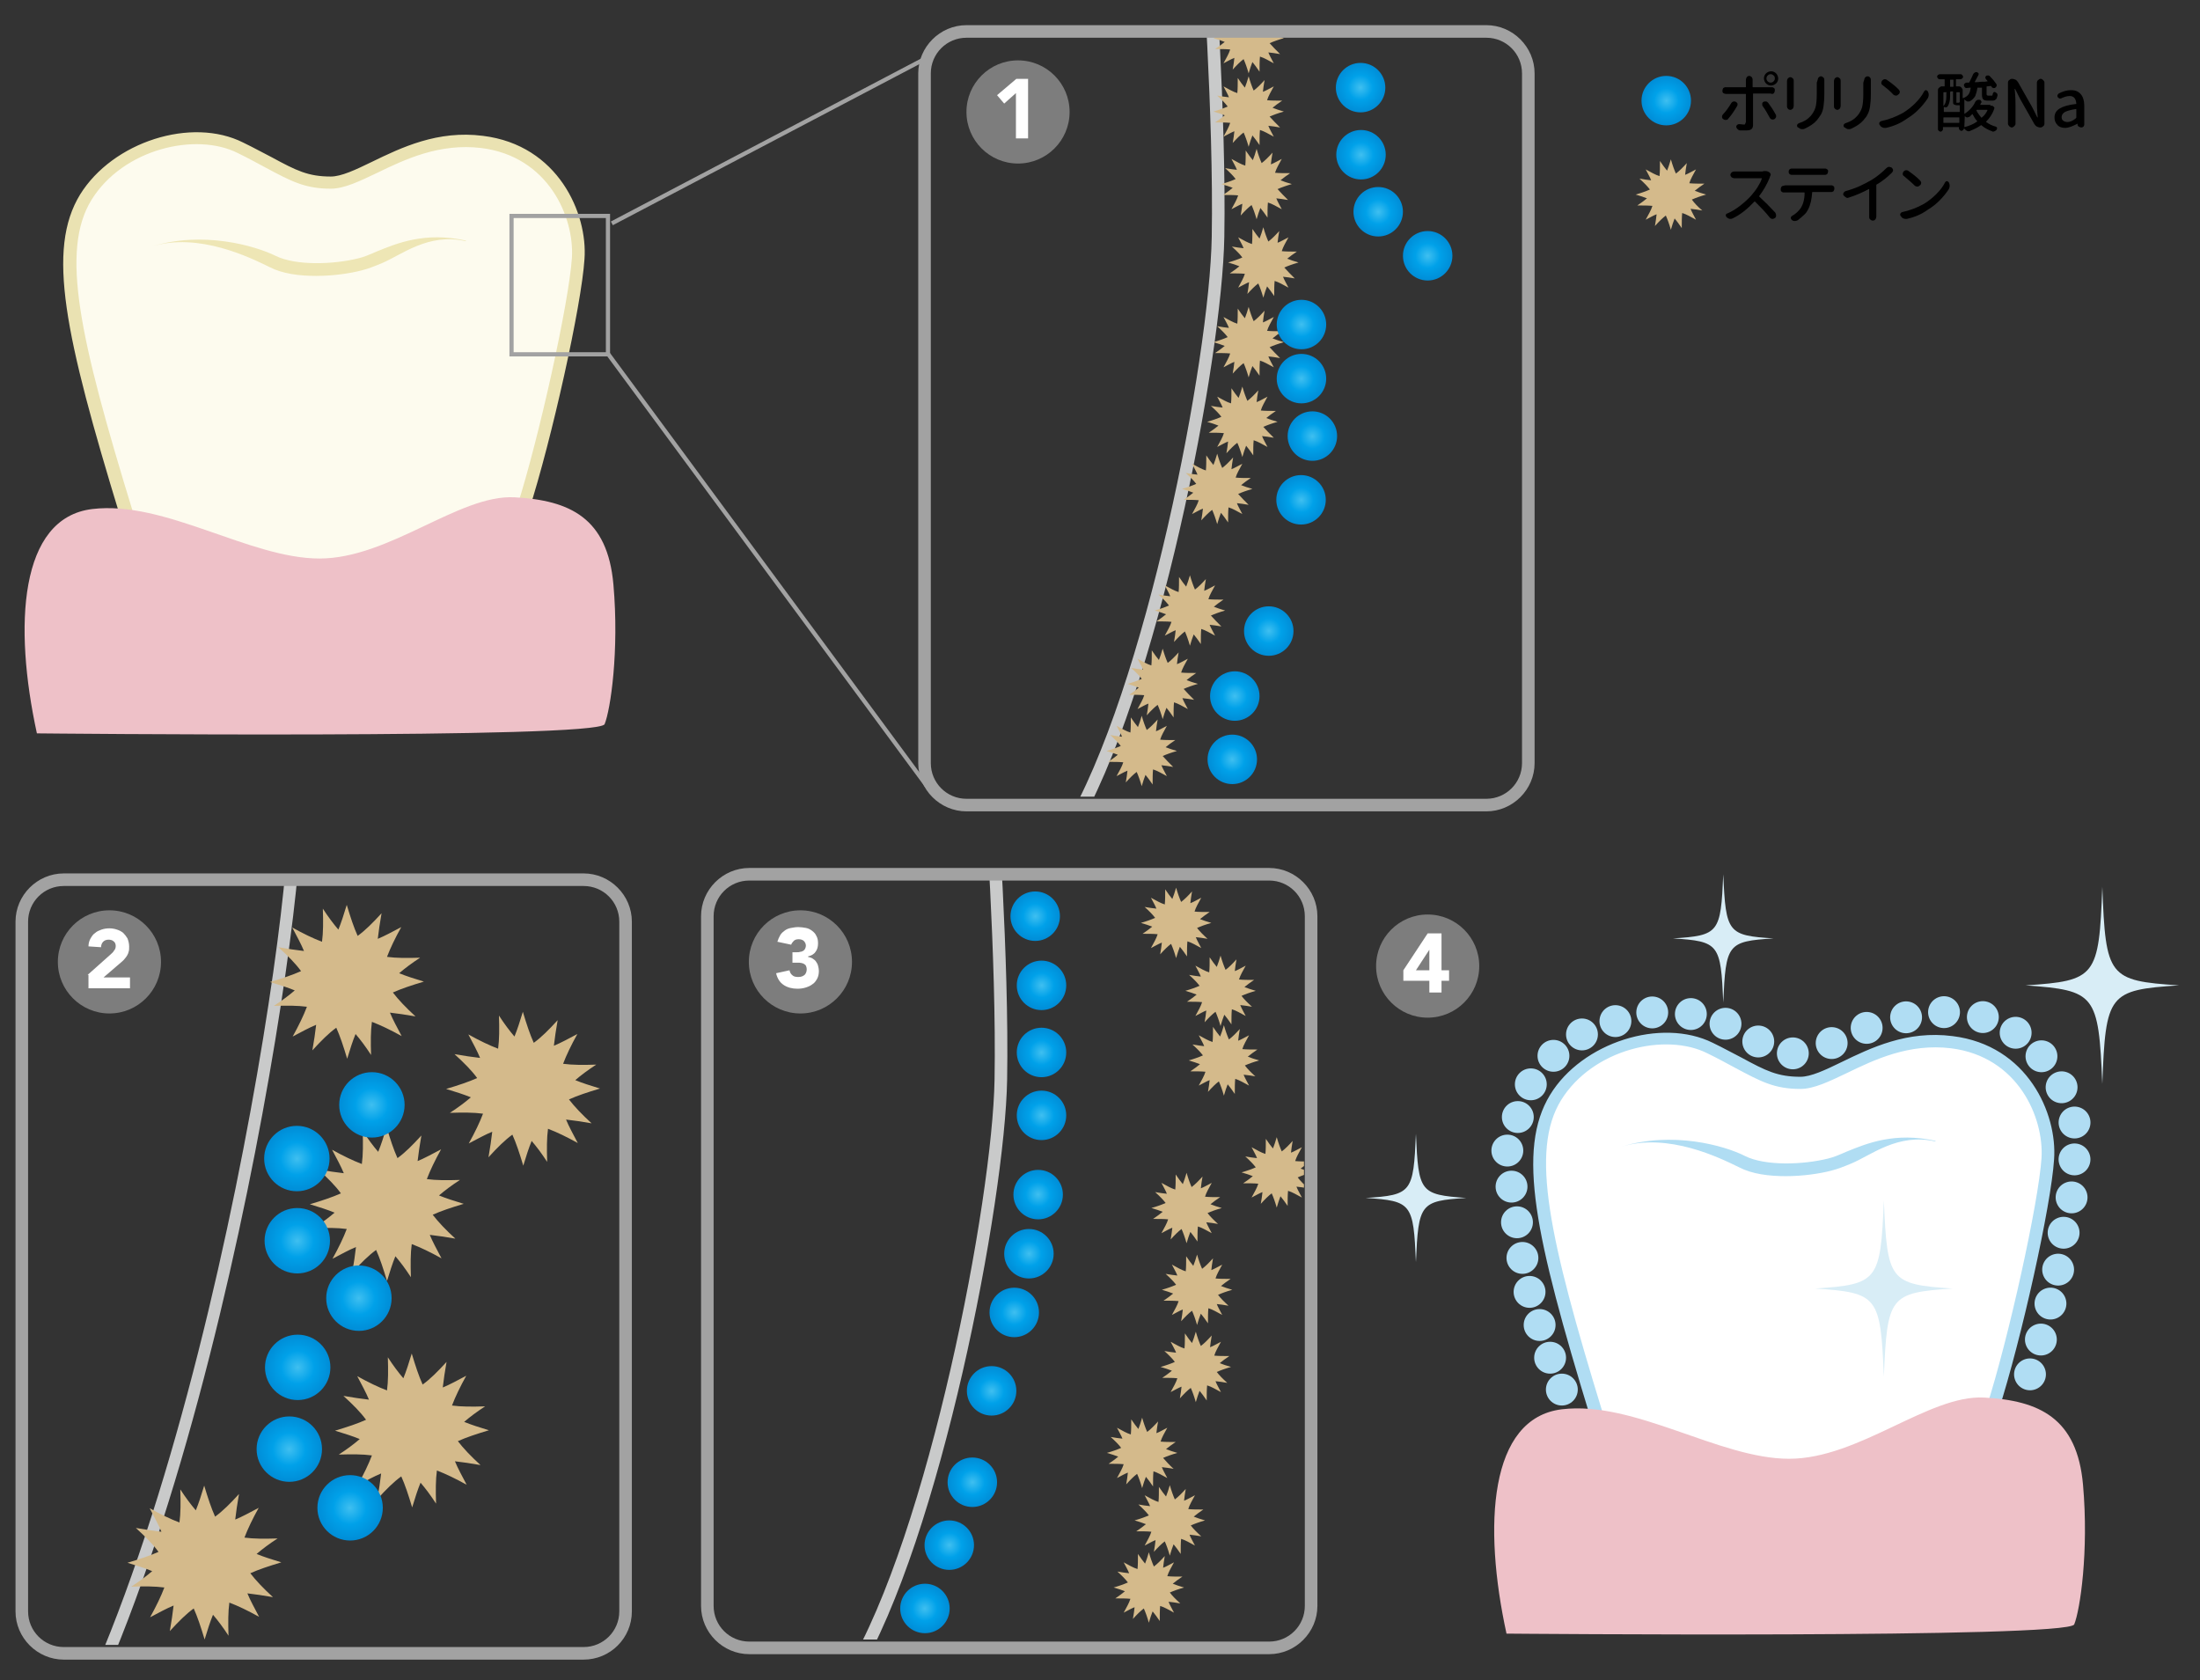 <?xml version="1.0" encoding="utf-8"?>
<!-- Generator: Adobe Illustrator 21.0.2, SVG Export Plug-In . SVG Version: 6.00 Build 0)  -->
<svg version="1.1" xmlns="http://www.w3.org/2000/svg" xmlns:xlink="http://www.w3.org/1999/xlink" x="0px" y="0px"
	 viewBox="0 0 524.7 400.7" style="enable-background:new 0 0 524.7 400.7;" xml:space="preserve">
<rect x="0" y="0" width="524.7" height="400.7" fill="#333333" stroke="none"/>
<style type="text/css">
	.st0{fill:#FDFBEE;}
	.st1{fill:#EAE2B2;}
	.st2{fill:#EEC1C8;}
	.st3{fill:#EEE6B5;}
	.st4{fill:#A2A2A2;}
	.st5{clip-path:url(#SVGID_2_);fill:#C9CACA;}
	.st6{clip-path:url(#SVGID_2_);fill:#D4BA8B;}
	.st7{clip-path:url(#SVGID_2_);fill:url(#SVGID_3_);}
	.st8{clip-path:url(#SVGID_2_);fill:url(#SVGID_4_);}
	.st9{clip-path:url(#SVGID_2_);fill:url(#SVGID_5_);}
	.st10{clip-path:url(#SVGID_2_);fill:url(#SVGID_6_);}
	.st11{clip-path:url(#SVGID_2_);fill:url(#SVGID_7_);}
	.st12{clip-path:url(#SVGID_2_);fill:url(#SVGID_8_);}
	.st13{clip-path:url(#SVGID_2_);fill:url(#SVGID_9_);}
	.st14{clip-path:url(#SVGID_2_);fill:url(#SVGID_10_);}
	.st15{clip-path:url(#SVGID_2_);fill:url(#SVGID_11_);}
	.st16{clip-path:url(#SVGID_2_);fill:url(#SVGID_12_);}
	.st17{clip-path:url(#SVGID_2_);fill:url(#SVGID_13_);}
	.st18{clip-path:url(#SVGID_15_);fill:#C9CACA;}
	.st19{clip-path:url(#SVGID_15_);fill:#D4BA8B;}
	.st20{clip-path:url(#SVGID_15_);fill:url(#SVGID_16_);}
	.st21{clip-path:url(#SVGID_15_);fill:url(#SVGID_17_);}
	.st22{clip-path:url(#SVGID_15_);fill:url(#SVGID_18_);}
	.st23{clip-path:url(#SVGID_15_);fill:url(#SVGID_19_);}
	.st24{clip-path:url(#SVGID_15_);fill:url(#SVGID_20_);}
	.st25{clip-path:url(#SVGID_15_);fill:url(#SVGID_21_);}
	.st26{clip-path:url(#SVGID_15_);fill:url(#SVGID_22_);}
	.st27{clip-path:url(#SVGID_15_);fill:url(#SVGID_23_);}
	.st28{clip-path:url(#SVGID_15_);fill:url(#SVGID_24_);}
	.st29{clip-path:url(#SVGID_15_);fill:url(#SVGID_25_);}
	.st30{clip-path:url(#SVGID_15_);fill:url(#SVGID_26_);}
	.st31{clip-path:url(#SVGID_28_);fill:#C9CACA;}
	.st32{clip-path:url(#SVGID_28_);fill:#D4BA8B;}
	.st33{clip-path:url(#SVGID_28_);fill:url(#SVGID_29_);}
	.st34{clip-path:url(#SVGID_28_);fill:url(#SVGID_30_);}
	.st35{clip-path:url(#SVGID_28_);fill:url(#SVGID_31_);}
	.st36{clip-path:url(#SVGID_28_);fill:url(#SVGID_32_);}
	.st37{clip-path:url(#SVGID_28_);fill:url(#SVGID_33_);}
	.st38{clip-path:url(#SVGID_28_);fill:url(#SVGID_34_);}
	.st39{clip-path:url(#SVGID_28_);fill:url(#SVGID_35_);}
	.st40{fill:#7D7D7D;}
	.st41{fill:#FFFFFF;}
	.st42{fill:#B0DDF3;}
	.st43{fill:#D8EDF6;}
	.st44{fill:#D4BA8B;}
	.st45{fill:url(#SVGID_36_);}
	.st46{fill:#FFF687;}
	.st47{fill:#E6DEB0;}
	.st48{fill:#466DB5;}
	.st49{fill:#F7D759;}
	.st50{fill:#91602B;}
</style>
<g id="レイヤー_1">
</g>
<g id="レイヤー_2">
	<g>
		<g>
			<path class="st0" d="M30.3,122.8c-13.2-43.1-17.4-63.2-9.7-75.7s25.7-17.4,36.8-11.8s13.9,8.3,21.5,8.3s19.4-11.8,36.1-9.7
				s23.6,17.4,22.9,27.8s-7.6,42.4-13.2,59.7c-5.6,17.4-89.6,13.9-89.6,13.9L30.3,122.8z"/>
			<path class="st1" d="M53.2,137.1c-9,0-15.9-0.2-18.2-0.3l-1,0l-5.3-13.5c-13.3-43.5-17.6-63.8-9.6-76.9
				C26.9,33.8,45.7,27.8,58,34c2.7,1.3,4.8,2.5,6.8,3.5c5.9,3.2,8.7,4.6,14.1,4.6c2.5,0,5.9-1.6,9.8-3.5c7-3.4,15.7-7.6,26.5-6.2
				c17.9,2.2,25,18.5,24.2,29.4c-0.7,11-7.8,43-13.3,60.1C121.9,135.1,78.9,137.1,53.2,137.1z M36.2,133.8
				c23.7,0.9,82.9,0.3,87.1-12.9c5.3-16.6,12.4-48.8,13.1-59.4c0.6-9.7-5.6-24.2-21.6-26.2c-10-1.2-18.2,2.7-24.8,5.9
				c-4.2,2-7.9,3.8-11.1,3.8c-6.2,0-9.5-1.8-15.5-5c-1.9-1-4-2.2-6.7-3.5c-9.9-5-27.3-1.1-34.9,11.2c-7.4,12.1-2.9,32.7,9.9,74.4
				L36.2,133.8z"/>
		</g>
		<path class="st2" d="M8.8,174.9c-5.6-25.7-4.2-51.4,13.2-53.5c17.4-2.1,37.5,11.8,54.2,11.8s33.3-15.3,46.5-14.6
			c13.2,0.7,22.2,4.9,23.6,20.8s-0.7,29.9-2.1,33.3C142.8,176.3,8.8,174.9,8.8,174.9z"/>
		<g>
			<path class="st3" d="M75.4,65.8c-4,0-8-0.5-11.1-2.1c-4.5-2.2-16.9-8.4-28.2-4.9l0,0C48.4,55,60.8,58.6,65.7,61
				c4.8,2.4,13.8,2.1,19.8,0.6c1.3-0.3,2.7-0.9,4.3-1.6c4.9-2,11.6-4.8,21.4-2.6l-0.2,0.1c-8.9-2-15.2,3.3-20,5.3
				c-1.7,0.7-3.2,1.3-4.8,1.7C83.5,65.2,79.5,65.8,75.4,65.8z"/>
		</g>
	</g>
</g>
<g id="レイヤー_3">
	<path class="st4" d="M145.5,85h-24V51h24V85z M122.5,84h22V52h-22V84z"/>
	<rect x="141.2" y="33.4" transform="matrix(0.885 -0.465 0.465 0.885 5.198 88.925)" class="st4" width="83.6" height="1"/>
	<rect x="182.5" y="72" transform="matrix(0.805 -0.594 0.594 0.805 -45.001 135.219)" class="st4" width="1" height="128"/>
</g>
<g id="レイヤー_5">
	<g>
		<defs>
			<rect id="SVGID_1_" x="225.5" y="8.5" width="134.5" height="181.5"/>
		</defs>
		<clipPath id="SVGID_2_">
			<use xlink:href="#SVGID_1_"  style="overflow:visible;"/>
		</clipPath>
		<path class="st5" d="M256.3,198.8l-2.6-1.5c19.6-32.6,34.8-111.9,35.3-140.8c0.5-29.1-2.5-69-2.5-69.4l3-0.2
			c0,0.4,3,40.4,2.5,69.6C291.5,85.7,276.1,165.8,256.3,198.8z"/>
		<path class="st6" d="M277.3,180.3c0.9-0.4,2-0.8,3.4-1.2c-1.1-0.3-1.9-0.6-2.7-0.9c0.6-0.5,1.4-1.1,2.3-1.7c-1.4,0-2.6,0-3.6-0.1
			c0.3-1,0.9-2,1.6-3.3c-1,0.5-1.8,1-2.6,1.3c0.1-0.8,0.2-1.8,0.4-2.8c-1,1.1-1.8,1.9-2.6,2.5c-0.4-0.9-0.8-2-1.2-3.4
			c-0.3,1.1-0.6,1.9-0.9,2.7c-0.5-0.6-1.1-1.4-1.7-2.3c0,1.4,0,2.6-0.1,3.6c-1-0.3-2-0.9-3.3-1.6c0.5,1,1,1.8,1.3,2.6
			c-0.8-0.1-1.8-0.2-2.8-0.4c1.1,1,1.9,1.8,2.5,2.6c-0.9,0.4-2,0.8-3.4,1.2c1.1,0.3,1.9,0.6,2.7,0.9c-0.6,0.5-1.4,1.1-2.3,1.7
			c1.4,0,2.6,0,3.6,0.1c-0.3,1-0.9,2-1.6,3.3c1-0.5,1.8-1,2.6-1.3c-0.1,0.8-0.2,1.8-0.4,2.8c1-1.1,1.8-1.9,2.6-2.5
			c0.4,0.9,0.8,2,1.2,3.4c0.3-1.1,0.6-1.9,0.9-2.7c0.5,0.6,1.1,1.4,1.7,2.3c0-1.4,0-2.6,0.1-3.6c1,0.3,2,0.9,3.3,1.6
			c-0.5-1-1-1.8-1.3-2.6c0.8,0.1,1.8,0.2,2.8,0.4C278.8,181.9,278,181.1,277.3,180.3z"/>
		<path class="st6" d="M282.3,164.3c0.9-0.4,2-0.8,3.4-1.2c-1.1-0.3-1.9-0.6-2.7-0.9c0.6-0.5,1.4-1.1,2.3-1.7c-1.4,0-2.6,0-3.6-0.1
			c0.3-1,0.9-2,1.6-3.3c-1,0.5-1.8,1-2.6,1.3c0.1-0.8,0.2-1.8,0.4-2.8c-1,1.1-1.8,1.9-2.6,2.5c-0.4-0.9-0.8-2-1.2-3.4
			c-0.3,1.1-0.6,1.9-0.9,2.7c-0.5-0.6-1.1-1.4-1.7-2.3c0,1.4,0,2.6-0.1,3.6c-1-0.3-2-0.9-3.3-1.6c0.5,1,1,1.8,1.3,2.6
			c-0.8-0.1-1.8-0.2-2.8-0.4c1.1,1,1.9,1.8,2.5,2.6c-0.9,0.4-2,0.8-3.4,1.2c1.1,0.3,1.9,0.6,2.7,0.9c-0.6,0.5-1.4,1.1-2.3,1.7
			c1.4,0,2.6,0,3.6,0.1c-0.3,1-0.9,2-1.6,3.3c1-0.5,1.8-1,2.6-1.3c-0.1,0.8-0.2,1.8-0.4,2.8c1-1.1,1.8-1.9,2.6-2.5
			c0.4,0.9,0.8,2,1.2,3.4c0.3-1.1,0.6-1.9,0.9-2.7c0.5,0.6,1.1,1.4,1.7,2.3c0-1.4,0-2.6,0.1-3.6c1,0.3,2,0.9,3.3,1.6
			c-0.5-1-1-1.8-1.3-2.6c0.8,0.1,1.8,0.2,2.8,0.4C283.8,165.9,283,165.1,282.3,164.3z"/>
		<path class="st6" d="M288.8,146.8c0.9-0.4,2-0.8,3.4-1.2c-1.1-0.3-1.9-0.6-2.7-0.9c0.6-0.5,1.4-1.1,2.3-1.7c-1.4,0-2.6,0-3.6-0.1
			c0.3-1,0.9-2,1.6-3.3c-1,0.5-1.8,1-2.6,1.3c0.1-0.8,0.2-1.8,0.4-2.8c-1,1.1-1.8,1.9-2.6,2.5c-0.4-0.9-0.8-2-1.2-3.4
			c-0.3,1.1-0.6,1.9-0.9,2.7c-0.5-0.6-1.1-1.4-1.7-2.3c0,1.4,0,2.6-0.1,3.6c-1-0.3-2-0.9-3.3-1.6c0.5,1,1,1.8,1.3,2.6
			c-0.8-0.1-1.8-0.2-2.8-0.4c1.1,1,1.9,1.8,2.5,2.6c-0.9,0.4-2,0.8-3.4,1.2c1.1,0.3,1.9,0.6,2.7,0.9c-0.6,0.5-1.4,1.1-2.3,1.7
			c1.4,0,2.6,0,3.6,0.1c-0.3,1-0.9,2-1.6,3.3c1-0.5,1.8-1,2.6-1.3c-0.1,0.8-0.2,1.8-0.4,2.8c1-1.1,1.8-1.9,2.6-2.5
			c0.4,0.9,0.8,2,1.2,3.4c0.3-1.1,0.6-1.9,0.9-2.7c0.5,0.6,1.1,1.4,1.7,2.3c0-1.4,0-2.6,0.1-3.6c1,0.3,2,0.9,3.3,1.6
			c-0.5-1-1-1.8-1.3-2.6c0.8,0.1,1.8,0.2,2.8,0.4C290.3,148.4,289.5,147.6,288.8,146.8z"/>
		<path class="st6" d="M295.3,117.8c0.9-0.4,2-0.8,3.4-1.2c-1.1-0.3-1.9-0.6-2.7-0.9c0.6-0.5,1.4-1.1,2.3-1.7c-1.4,0-2.6,0-3.6-0.1
			c0.3-1,0.9-2,1.6-3.3c-1,0.5-1.8,1-2.6,1.3c0.1-0.8,0.2-1.8,0.4-2.8c-1,1.1-1.8,1.9-2.6,2.5c-0.4-0.9-0.8-2-1.2-3.4
			c-0.3,1.1-0.6,1.9-0.9,2.7c-0.5-0.6-1.1-1.4-1.7-2.3c0,1.4,0,2.6-0.1,3.6c-1-0.3-2-0.9-3.3-1.6c0.5,1,1,1.8,1.3,2.6
			c-0.8-0.1-1.8-0.2-2.8-0.4c1.1,1,1.9,1.8,2.5,2.6c-0.9,0.4-2,0.8-3.4,1.2c1.1,0.3,1.9,0.6,2.7,0.9c-0.6,0.5-1.4,1.1-2.3,1.7
			c1.4,0,2.6,0,3.6,0.1c-0.3,1-0.9,2-1.6,3.3c1-0.5,1.8-1,2.6-1.3c-0.1,0.8-0.2,1.8-0.4,2.8c1-1.1,1.8-1.9,2.6-2.5
			c0.4,0.9,0.8,2,1.2,3.4c0.3-1.1,0.6-1.9,0.9-2.7c0.5,0.6,1.1,1.4,1.7,2.3c0-1.4,0-2.6,0.1-3.6c1,0.3,2,0.9,3.3,1.6
			c-0.5-1-1-1.8-1.3-2.6c0.8,0.1,1.8,0.2,2.8,0.4C296.8,119.4,296,118.6,295.3,117.8z"/>
		<path class="st6" d="M301.3,101.8c0.9-0.4,2-0.8,3.4-1.2c-1.1-0.3-1.9-0.6-2.7-0.9c0.6-0.5,1.4-1.1,2.3-1.7c-1.4,0-2.6,0-3.6-0.1
			c0.3-1,0.9-2,1.6-3.3c-1,0.5-1.8,1-2.6,1.3c0.1-0.8,0.2-1.8,0.4-2.8c-1,1.1-1.8,1.9-2.6,2.5c-0.4-0.9-0.8-2-1.2-3.4
			c-0.3,1.1-0.6,1.9-0.9,2.7c-0.5-0.6-1.1-1.4-1.7-2.3c0,1.4,0,2.6-0.1,3.6c-1-0.3-2-0.9-3.3-1.6c0.5,1,1,1.8,1.3,2.6
			c-0.8-0.1-1.8-0.2-2.8-0.4c1.1,1,1.9,1.8,2.5,2.6c-0.9,0.4-2,0.8-3.4,1.2c1.1,0.3,1.9,0.6,2.7,0.9c-0.6,0.5-1.4,1.1-2.3,1.7
			c1.4,0,2.6,0,3.6,0.1c-0.3,1-0.9,2-1.6,3.3c1-0.5,1.8-1,2.6-1.3c-0.1,0.8-0.2,1.8-0.4,2.8c1-1.1,1.8-1.9,2.6-2.5
			c0.4,0.9,0.8,2,1.2,3.4c0.3-1.1,0.6-1.9,0.9-2.7c0.5,0.6,1.1,1.4,1.7,2.3c0-1.4,0-2.6,0.1-3.6c1,0.3,2,0.9,3.3,1.6
			c-0.5-1-1-1.8-1.3-2.6c0.8,0.1,1.8,0.2,2.8,0.4C302.8,103.4,302,102.6,301.3,101.8z"/>
		<path class="st6" d="M302.8,82.8c0.9-0.4,2-0.8,3.4-1.2c-1.1-0.3-1.9-0.6-2.7-0.9c0.6-0.5,1.4-1.1,2.3-1.7c-1.4,0-2.6,0-3.6-0.1
			c0.3-1,0.9-2,1.6-3.3c-1,0.5-1.8,1-2.6,1.3c0.1-0.8,0.2-1.8,0.4-2.8c-1,1.1-1.8,1.9-2.6,2.5c-0.4-0.9-0.8-2-1.2-3.4
			c-0.3,1.1-0.6,1.9-0.9,2.7c-0.5-0.6-1.1-1.4-1.7-2.3c0,1.4,0,2.6-0.1,3.6c-1-0.3-2-0.9-3.3-1.6c0.5,1,1,1.8,1.3,2.6
			c-0.8-0.1-1.8-0.2-2.8-0.4c1.1,1,1.9,1.8,2.5,2.6c-0.9,0.4-2,0.8-3.4,1.2c1.1,0.3,1.9,0.6,2.7,0.9c-0.6,0.5-1.4,1.1-2.3,1.7
			c1.4,0,2.6,0,3.6,0.1c-0.3,1-0.9,2-1.6,3.3c1-0.5,1.8-1,2.6-1.3c-0.1,0.8-0.2,1.8-0.4,2.8c1-1.1,1.8-1.9,2.6-2.5
			c0.4,0.9,0.8,2,1.2,3.4c0.3-1.1,0.6-1.9,0.9-2.7c0.5,0.6,1.1,1.4,1.7,2.3c0-1.4,0-2.6,0.1-3.6c1,0.3,2,0.9,3.3,1.6
			c-0.5-1-1-1.8-1.3-2.6c0.8,0.1,1.8,0.2,2.8,0.4C304.3,84.4,303.5,83.6,302.8,82.8z"/>
		<path class="st6" d="M306.3,63.8c0.9-0.4,2-0.8,3.4-1.2c-1.1-0.3-1.9-0.6-2.7-0.9c0.6-0.5,1.4-1.1,2.3-1.7c-1.4,0-2.6,0-3.6-0.1
			c0.3-1,0.9-2,1.6-3.3c-1,0.5-1.8,1-2.6,1.3c0.1-0.8,0.2-1.8,0.4-2.8c-1,1.1-1.8,1.9-2.6,2.5c-0.4-0.9-0.8-2-1.2-3.4
			c-0.3,1.1-0.6,1.9-0.9,2.7c-0.5-0.6-1.1-1.4-1.7-2.3c0,1.4,0,2.6-0.1,3.6c-1-0.3-2-0.9-3.3-1.6c0.5,1,1,1.8,1.3,2.6
			c-0.8-0.1-1.8-0.2-2.8-0.4c1.1,1,1.9,1.8,2.5,2.6c-0.9,0.4-2,0.8-3.4,1.2c1.1,0.3,1.9,0.6,2.7,0.9c-0.6,0.5-1.4,1.1-2.3,1.7
			c1.4,0,2.6,0,3.6,0.1c-0.3,1-0.9,2-1.6,3.3c1-0.5,1.8-1,2.6-1.3c-0.1,0.8-0.2,1.8-0.4,2.8c1-1.1,1.8-1.9,2.6-2.5
			c0.4,0.9,0.8,2,1.2,3.4c0.3-1.1,0.6-1.9,0.9-2.7c0.5,0.6,1.1,1.4,1.7,2.3c0-1.4,0-2.6,0.1-3.6c1,0.3,2,0.9,3.3,1.6
			c-0.5-1-1-1.8-1.3-2.6c0.8,0.1,1.8,0.2,2.8,0.4C307.8,65.4,307,64.6,306.3,63.8z"/>
		<path class="st6" d="M304.7,45.1c0.9-0.4,2-0.8,3.4-1.2c-1.1-0.3-1.9-0.6-2.7-0.9c0.6-0.5,1.4-1.1,2.3-1.7c-1.4,0-2.6,0-3.6-0.1
			c0.3-1,0.9-2,1.6-3.3c-1,0.5-1.8,1-2.6,1.3c0.1-0.8,0.2-1.8,0.4-2.8c-1,1.1-1.8,1.9-2.6,2.5c-0.4-0.9-0.8-2-1.2-3.4
			c-0.3,1.1-0.6,1.9-0.9,2.7c-0.5-0.6-1.1-1.4-1.7-2.3c0,1.4,0,2.6-0.1,3.6c-1-0.3-2-0.9-3.3-1.6c0.5,1,1,1.8,1.3,2.6
			c-0.8-0.1-1.8-0.2-2.8-0.4c1.1,1,1.9,1.8,2.5,2.6c-0.9,0.4-2,0.8-3.4,1.2c1.1,0.3,1.9,0.6,2.7,0.9c-0.6,0.5-1.4,1.1-2.3,1.7
			c1.4,0,2.6,0,3.6,0.1c-0.3,1-0.9,2-1.6,3.3c1-0.5,1.8-1,2.6-1.3c-0.1,0.8-0.2,1.8-0.4,2.8c1-1.1,1.8-1.9,2.6-2.5
			c0.4,0.9,0.8,2,1.2,3.4c0.3-1.1,0.6-1.9,0.9-2.7c0.5,0.6,1.1,1.4,1.7,2.3c0-1.4,0-2.6,0.1-3.6c1,0.3,2,0.9,3.3,1.6
			c-0.5-1-1-1.8-1.3-2.6c0.8,0.1,1.8,0.2,2.8,0.4C306.2,46.7,305.4,45.9,304.7,45.1z"/>
		<path class="st6" d="M302.8,27.8c0.9-0.4,2-0.8,3.4-1.2c-1.1-0.3-1.9-0.6-2.7-0.9c0.6-0.5,1.4-1.1,2.3-1.7c-1.4,0-2.6,0-3.6-0.1
			c0.3-1,0.9-2,1.6-3.3c-1,0.5-1.8,1-2.6,1.3c0.1-0.8,0.2-1.8,0.4-2.8c-1,1.1-1.8,1.9-2.6,2.5c-0.4-0.9-0.8-2-1.2-3.4
			c-0.3,1.1-0.6,1.9-0.9,2.7c-0.5-0.6-1.1-1.4-1.7-2.3c0,1.4,0,2.6-0.1,3.6c-1-0.3-2-0.9-3.3-1.6c0.5,1,1,1.8,1.3,2.6
			c-0.8-0.1-1.8-0.2-2.8-0.4c1.1,1,1.9,1.8,2.5,2.6c-0.9,0.4-2,0.8-3.4,1.2c1.1,0.3,1.9,0.6,2.7,0.9c-0.6,0.5-1.4,1.1-2.3,1.7
			c1.4,0,2.6,0,3.6,0.1c-0.3,1-0.9,2-1.6,3.3c1-0.5,1.8-1,2.6-1.3c-0.1,0.8-0.2,1.8-0.4,2.8c1-1.1,1.8-1.9,2.6-2.5
			c0.4,0.9,0.8,2,1.2,3.4c0.3-1.1,0.6-1.9,0.9-2.7c0.5,0.6,1.1,1.4,1.7,2.3c0-1.4,0-2.6,0.1-3.6c1,0.3,2,0.9,3.3,1.6
			c-0.5-1-1-1.8-1.3-2.6c0.8,0.1,1.8,0.2,2.8,0.4C304.3,29.4,303.5,28.6,302.8,27.8z"/>
		<path class="st6" d="M302.8,10.3c0.9-0.4,2-0.8,3.4-1.2c-1.1-0.3-1.9-0.6-2.7-0.9c0.6-0.5,1.4-1.1,2.3-1.7c-1.4,0-2.6,0-3.6-0.1
			c0.3-1,0.9-2,1.6-3.3c-1,0.5-1.8,1-2.6,1.3c0.1-0.8,0.2-1.8,0.4-2.8c-1,1.1-1.8,1.9-2.6,2.5c-0.4-0.9-0.8-2-1.2-3.4
			c-0.3,1.1-0.6,1.9-0.9,2.7c-0.5-0.6-1.1-1.4-1.7-2.3c0,1.4,0,2.6-0.1,3.6c-1-0.3-2-0.9-3.3-1.6c0.5,1,1,1.8,1.3,2.6
			c-0.8-0.1-1.8-0.2-2.8-0.4c1.1,1,1.9,1.8,2.5,2.6c-0.9,0.4-2,0.8-3.4,1.2c1.1,0.3,1.9,0.6,2.7,0.9c-0.6,0.5-1.4,1.1-2.3,1.7
			c1.4,0,2.6,0,3.6,0.1c-0.3,1-0.9,2-1.6,3.3c1-0.5,1.8-1,2.6-1.3c-0.1,0.8-0.2,1.8-0.4,2.8c1-1.1,1.8-1.9,2.6-2.5
			c0.4,0.9,0.8,2,1.2,3.4c0.3-1.1,0.6-1.9,0.9-2.7c0.5,0.6,1.1,1.4,1.7,2.3c0-1.4,0-2.6,0.1-3.6c1,0.3,2,0.9,3.3,1.6
			c-0.5-1-1-1.8-1.3-2.6c0.8,0.1,1.8,0.2,2.8,0.4C304.3,11.9,303.5,11.1,302.8,10.3z"/>
		<radialGradient id="SVGID_3_" cx="293.887" cy="181.113" r="5.887" gradientUnits="userSpaceOnUse">
			<stop  offset="0" style="stop-color:#3FBFF0"/>
			<stop  offset="0.5" style="stop-color:#00A1E9"/>
			<stop  offset="1" style="stop-color:#008DD7"/>
		</radialGradient>
		<circle class="st7" cx="293.9" cy="181.1" r="5.9"/>
		<radialGradient id="SVGID_4_" cx="294.5" cy="166" r="5.887" gradientUnits="userSpaceOnUse">
			<stop  offset="0" style="stop-color:#3FBFF0"/>
			<stop  offset="0.5" style="stop-color:#00A1E9"/>
			<stop  offset="1" style="stop-color:#008DD7"/>
		</radialGradient>
		<circle class="st8" cx="294.5" cy="166" r="5.9"/>
		<radialGradient id="SVGID_5_" cx="302.623" cy="150.459" r="5.887" gradientUnits="userSpaceOnUse">
			<stop  offset="0" style="stop-color:#3FBFF0"/>
			<stop  offset="0.5" style="stop-color:#00A1E9"/>
			<stop  offset="1" style="stop-color:#008DD7"/>
		</radialGradient>
		<circle class="st9" cx="302.6" cy="150.5" r="5.9"/>
		<radialGradient id="SVGID_6_" cx="310.344" cy="119.244" r="5.887" gradientUnits="userSpaceOnUse">
			<stop  offset="0" style="stop-color:#3FBFF0"/>
			<stop  offset="0.5" style="stop-color:#00A1E9"/>
			<stop  offset="1" style="stop-color:#008DD7"/>
		</radialGradient>
		<circle class="st10" cx="310.3" cy="119.2" r="5.9"/>
		<radialGradient id="SVGID_7_" cx="312.982" cy="104.043" r="5.887" gradientUnits="userSpaceOnUse">
			<stop  offset="0" style="stop-color:#3FBFF0"/>
			<stop  offset="0.5" style="stop-color:#00A1E9"/>
			<stop  offset="1" style="stop-color:#008DD7"/>
		</radialGradient>
		<circle class="st11" cx="313" cy="104" r="5.9"/>
		<radialGradient id="SVGID_8_" cx="310.379" cy="90.318" r="5.887" gradientUnits="userSpaceOnUse">
			<stop  offset="0" style="stop-color:#3FBFF0"/>
			<stop  offset="0.5" style="stop-color:#00A1E9"/>
			<stop  offset="1" style="stop-color:#008DD7"/>
		</radialGradient>
		<circle class="st12" cx="310.4" cy="90.3" r="5.9"/>
		<radialGradient id="SVGID_9_" cx="310.416" cy="77.365" r="5.887" gradientUnits="userSpaceOnUse">
			<stop  offset="0" style="stop-color:#3FBFF0"/>
			<stop  offset="0.5" style="stop-color:#00A1E9"/>
			<stop  offset="1" style="stop-color:#008DD7"/>
		</radialGradient>
		<circle class="st13" cx="310.4" cy="77.4" r="5.9"/>
		<radialGradient id="SVGID_10_" cx="340.512" cy="61.016" r="5.887" gradientUnits="userSpaceOnUse">
			<stop  offset="0" style="stop-color:#3FBFF0"/>
			<stop  offset="0.5" style="stop-color:#00A1E9"/>
			<stop  offset="1" style="stop-color:#008DD7"/>
		</radialGradient>
		<circle class="st14" cx="340.5" cy="61" r="5.9"/>
		<radialGradient id="SVGID_11_" cx="328.732" cy="50.535" r="5.887" gradientUnits="userSpaceOnUse">
			<stop  offset="0" style="stop-color:#3FBFF0"/>
			<stop  offset="0.5" style="stop-color:#00A1E9"/>
			<stop  offset="1" style="stop-color:#008DD7"/>
		</radialGradient>
		<circle class="st15" cx="328.7" cy="50.5" r="5.9"/>
		<radialGradient id="SVGID_12_" cx="324.619" cy="36.924" r="5.887" gradientUnits="userSpaceOnUse">
			<stop  offset="0" style="stop-color:#3FBFF0"/>
			<stop  offset="0.5" style="stop-color:#00A1E9"/>
			<stop  offset="1" style="stop-color:#008DD7"/>
		</radialGradient>
		<circle class="st16" cx="324.6" cy="36.9" r="5.9"/>
		<radialGradient id="SVGID_13_" cx="324.457" cy="20.885" r="5.887" gradientUnits="userSpaceOnUse">
			<stop  offset="0" style="stop-color:#3FBFF0"/>
			<stop  offset="0.5" style="stop-color:#00A1E9"/>
			<stop  offset="1" style="stop-color:#008DD7"/>
		</radialGradient>
		<circle class="st17" cx="324.5" cy="20.9" r="5.9"/>
	</g>
	<g>
		<defs>
			<rect id="SVGID_14_" x="173.7" y="209.5" width="137.3" height="181.5"/>
		</defs>
		<clipPath id="SVGID_15_">
			<use xlink:href="#SVGID_14_"  style="overflow:visible;"/>
		</clipPath>
		<path class="st18" d="M204.5,399.8l-2.6-1.5c19.6-32.6,34.8-111.9,35.3-140.8c0.5-29.1-2.5-69-2.5-69.4l3-0.2
			c0,0.4,3,40.4,2.5,69.6C239.7,286.7,224.3,366.8,204.5,399.8z"/>
		<path class="st19" d="M279,379.8c0.9-0.4,2-0.8,3.4-1.2c-1.1-0.3-1.9-0.6-2.7-0.9c0.6-0.5,1.4-1.1,2.3-1.7c-1.4,0-2.6,0-3.6-0.1
			c0.3-1,0.9-2,1.6-3.3c-1,0.5-1.8,1-2.6,1.3c0.1-0.8,0.2-1.8,0.4-2.8c-1,1.1-1.8,1.9-2.6,2.5c-0.4-0.9-0.8-2-1.2-3.4
			c-0.3,1.1-0.6,1.9-0.9,2.7c-0.5-0.6-1.1-1.4-1.7-2.3c0,1.4,0,2.6-0.1,3.6c-1-0.3-2-0.9-3.3-1.6c0.5,1,1,1.8,1.3,2.6
			c-0.8-0.1-1.8-0.2-2.8-0.4c1.1,1,1.9,1.8,2.5,2.6c-0.9,0.4-2,0.8-3.4,1.2c1.1,0.3,1.9,0.6,2.7,0.9c-0.6,0.5-1.4,1.1-2.3,1.7
			c1.4,0,2.6,0,3.6,0.1c-0.3,1-0.9,2-1.6,3.3c1-0.5,1.8-1,2.6-1.3c-0.1,0.8-0.2,1.8-0.4,2.8c1-1.1,1.8-1.9,2.6-2.5
			c0.4,0.9,0.8,2,1.2,3.4c0.3-1.1,0.6-1.9,0.9-2.7c0.5,0.6,1.1,1.4,1.7,2.3c0-1.4,0-2.6,0.1-3.6c1,0.3,2,0.9,3.3,1.6
			c-0.5-1-1-1.8-1.3-2.6c0.8,0.1,1.8,0.2,2.8,0.4C280.4,381.4,279.6,380.6,279,379.8z"/>
		<path class="st19" d="M284,363.8c0.9-0.4,2-0.8,3.4-1.2c-1.1-0.3-1.9-0.6-2.7-0.9c0.6-0.5,1.4-1.1,2.3-1.7c-1.4,0-2.6,0-3.6-0.1
			c0.3-1,0.9-2,1.6-3.3c-1,0.5-1.8,1-2.6,1.3c0.1-0.8,0.2-1.8,0.4-2.8c-1,1.1-1.8,1.9-2.6,2.5c-0.4-0.9-0.8-2-1.2-3.4
			c-0.3,1.1-0.6,1.9-0.9,2.7c-0.5-0.6-1.1-1.4-1.7-2.3c0,1.4,0,2.6-0.1,3.6c-1-0.3-2-0.9-3.3-1.6c0.5,1,1,1.8,1.3,2.6
			c-0.8-0.1-1.8-0.2-2.8-0.4c1.1,1,1.9,1.8,2.5,2.6c-0.9,0.4-2,0.8-3.4,1.2c1.1,0.3,1.9,0.6,2.7,0.9c-0.6,0.5-1.4,1.1-2.3,1.7
			c1.4,0,2.6,0,3.6,0.1c-0.3,1-0.9,2-1.6,3.3c1-0.5,1.8-1,2.6-1.3c-0.1,0.8-0.2,1.8-0.4,2.8c1-1.1,1.8-1.9,2.6-2.5
			c0.4,0.9,0.8,2,1.2,3.4c0.3-1.1,0.6-1.9,0.9-2.7c0.5,0.6,1.1,1.4,1.7,2.3c0-1.4,0-2.6,0.1-3.6c1,0.3,2,0.9,3.3,1.6
			c-0.5-1-1-1.8-1.3-2.6c0.8,0.1,1.8,0.2,2.8,0.4C285.4,365.4,284.6,364.6,284,363.8z"/>
		<path class="st19" d="M277.4,347.7c0.9-0.4,2-0.8,3.4-1.2c-1.1-0.3-1.9-0.6-2.7-0.9c0.6-0.5,1.4-1.1,2.3-1.7c-1.4,0-2.6,0-3.6-0.1
			c0.3-1,0.9-2,1.6-3.3c-1,0.5-1.8,1-2.6,1.3c0.1-0.8,0.2-1.8,0.4-2.8c-1,1.1-1.8,1.9-2.6,2.5c-0.4-0.9-0.8-2-1.2-3.4
			c-0.3,1.1-0.6,1.9-0.9,2.7c-0.5-0.6-1.1-1.4-1.7-2.3c0,1.4,0,2.6-0.1,3.6c-1-0.3-2-0.9-3.3-1.6c0.5,1,1,1.8,1.3,2.6
			c-0.8-0.1-1.8-0.2-2.8-0.4c1.1,1,1.9,1.8,2.5,2.6c-0.9,0.4-2,0.8-3.4,1.2c1.1,0.3,1.9,0.6,2.7,0.9c-0.6,0.5-1.4,1.1-2.3,1.7
			c1.4,0,2.6,0,3.6,0.1c-0.3,1-0.9,2-1.6,3.3c1-0.5,1.8-1,2.6-1.3c-0.1,0.8-0.2,1.8-0.4,2.8c1-1.1,1.8-1.9,2.6-2.5
			c0.4,0.9,0.8,2,1.2,3.4c0.3-1.1,0.6-1.9,0.9-2.7c0.5,0.6,1.1,1.4,1.7,2.3c0-1.4,0-2.6,0.1-3.6c1,0.3,2,0.9,3.3,1.6
			c-0.5-1-1-1.8-1.3-2.6c0.8,0.1,1.8,0.2,2.8,0.4C278.9,349.4,278.1,348.5,277.4,347.7z"/>
		<path class="st19" d="M290.2,327.2c0.9-0.4,2-0.8,3.4-1.2c-1.1-0.3-1.9-0.6-2.7-0.9c0.6-0.5,1.4-1.1,2.3-1.7c-1.4,0-2.6,0-3.6-0.1
			c0.3-1,0.9-2,1.6-3.3c-1,0.5-1.8,1-2.6,1.3c0.1-0.8,0.2-1.8,0.4-2.8c-1,1.1-1.8,1.9-2.6,2.5c-0.4-0.9-0.8-2-1.2-3.4
			c-0.3,1.1-0.6,1.9-0.9,2.7c-0.5-0.6-1.1-1.4-1.7-2.3c0,1.4,0,2.6-0.1,3.6c-1-0.3-2-0.9-3.3-1.6c0.5,1,1,1.8,1.3,2.6
			c-0.8-0.1-1.8-0.2-2.8-0.4c1.1,1,1.9,1.8,2.5,2.6c-0.9,0.4-2,0.8-3.4,1.2c1.1,0.3,1.9,0.6,2.7,0.9c-0.6,0.5-1.4,1.1-2.3,1.7
			c1.4,0,2.6,0,3.6,0.1c-0.3,1-0.9,2-1.6,3.3c1-0.5,1.8-1,2.6-1.3c-0.1,0.8-0.2,1.8-0.4,2.8c1-1.1,1.8-1.9,2.6-2.5
			c0.4,0.9,0.8,2,1.2,3.4c0.3-1.1,0.6-1.9,0.9-2.7c0.5,0.6,1.1,1.4,1.7,2.3c0-1.4,0-2.6,0.1-3.6c1,0.3,2,0.9,3.3,1.6
			c-0.5-1-1-1.8-1.3-2.6c0.8,0.1,1.8,0.2,2.8,0.4C291.6,328.8,290.8,328,290.2,327.2z"/>
		<path class="st19" d="M290.5,308.8c0.9-0.4,2-0.8,3.4-1.2c-1.1-0.3-1.9-0.6-2.7-0.9c0.6-0.5,1.4-1.1,2.3-1.7c-1.4,0-2.6,0-3.6-0.1
			c0.3-1,0.9-2,1.6-3.3c-1,0.5-1.8,1-2.6,1.3c0.1-0.8,0.2-1.8,0.4-2.8c-1,1.1-1.8,1.9-2.6,2.5c-0.4-0.9-0.8-2-1.2-3.4
			c-0.3,1.1-0.6,1.9-0.9,2.7c-0.5-0.6-1.1-1.4-1.7-2.3c0,1.4,0,2.6-0.1,3.6c-1-0.3-2-0.9-3.3-1.6c0.5,1,1,1.8,1.3,2.6
			c-0.8-0.1-1.8-0.2-2.8-0.4c1.1,1,1.9,1.8,2.5,2.6c-0.9,0.4-2,0.8-3.4,1.2c1.1,0.3,1.9,0.6,2.7,0.9c-0.6,0.5-1.4,1.1-2.3,1.7
			c1.4,0,2.6,0,3.6,0.1c-0.3,1-0.9,2-1.6,3.3c1-0.5,1.8-1,2.6-1.3c-0.1,0.8-0.2,1.8-0.4,2.8c1-1.1,1.8-1.9,2.6-2.5
			c0.4,0.9,0.8,2,1.2,3.4c0.3-1.1,0.6-1.9,0.9-2.7c0.5,0.6,1.1,1.4,1.7,2.3c0-1.4,0-2.6,0.1-3.6c1,0.3,2,0.9,3.3,1.6
			c-0.5-1-1-1.8-1.3-2.6c0.8,0.1,1.8,0.2,2.8,0.4C291.9,310.4,291.1,309.6,290.5,308.8z"/>
		<path class="st19" d="M288,289.3c0.9-0.4,2-0.8,3.4-1.2c-1.1-0.3-1.9-0.6-2.7-0.9c0.6-0.5,1.4-1.1,2.3-1.7c-1.4,0-2.6,0-3.6-0.1
			c0.3-1,0.9-2,1.6-3.3c-1,0.5-1.8,1-2.6,1.3c0.1-0.8,0.2-1.8,0.4-2.8c-1,1.1-1.8,1.9-2.6,2.5c-0.4-0.9-0.8-2-1.2-3.4
			c-0.3,1.1-0.6,1.9-0.9,2.7c-0.5-0.6-1.1-1.4-1.7-2.3c0,1.4,0,2.6-0.1,3.6c-1-0.3-2-0.9-3.3-1.6c0.5,1,1,1.8,1.3,2.6
			c-0.8-0.1-1.8-0.2-2.8-0.4c1.1,1,1.9,1.8,2.5,2.6c-0.9,0.4-2,0.8-3.4,1.2c1.1,0.3,1.9,0.6,2.7,0.9c-0.6,0.5-1.4,1.1-2.3,1.7
			c1.4,0,2.6,0,3.6,0.1c-0.3,1-0.9,2-1.6,3.3c1-0.5,1.8-1,2.6-1.3c-0.1,0.8-0.2,1.8-0.4,2.8c1-1.1,1.8-1.9,2.6-2.5
			c0.4,0.9,0.8,2,1.2,3.4c0.3-1.1,0.6-1.9,0.9-2.7c0.5,0.6,1.1,1.4,1.7,2.3c0-1.4,0-2.6,0.1-3.6c1,0.3,2,0.9,3.3,1.6
			c-0.5-1-1-1.8-1.3-2.6c0.8,0.1,1.8,0.2,2.8,0.4C289.4,290.9,288.6,290.1,288,289.3z"/>
		<path class="st19" d="M309.5,280.8c0.9-0.4,2-0.8,3.4-1.2c-1.1-0.3-1.9-0.6-2.7-0.9c0.6-0.5,1.4-1.1,2.3-1.7c-1.4,0-2.6,0-3.6-0.1
			c0.3-1,0.9-2,1.6-3.3c-1,0.5-1.8,1-2.6,1.3c0.1-0.8,0.2-1.8,0.4-2.8c-1,1.1-1.8,1.9-2.6,2.5c-0.4-0.9-0.8-2-1.2-3.4
			c-0.3,1.1-0.6,1.9-0.9,2.7c-0.5-0.6-1.1-1.4-1.7-2.3c0,1.4,0,2.6-0.1,3.6c-1-0.3-2-0.9-3.3-1.6c0.5,1,1,1.8,1.3,2.6
			c-0.8-0.1-1.8-0.2-2.8-0.4c1.1,1,1.9,1.8,2.5,2.6c-0.9,0.4-2,0.8-3.4,1.2c1.1,0.3,1.9,0.6,2.7,0.9c-0.6,0.5-1.4,1.1-2.3,1.7
			c1.4,0,2.6,0,3.6,0.1c-0.3,1-0.9,2-1.6,3.3c1-0.5,1.8-1,2.6-1.3c-0.1,0.8-0.2,1.8-0.4,2.8c1-1.1,1.8-1.9,2.6-2.5
			c0.4,0.9,0.8,2,1.2,3.4c0.3-1.1,0.6-1.9,0.9-2.7c0.5,0.6,1.1,1.4,1.7,2.3c0-1.4,0-2.6,0.1-3.6c1,0.3,2,0.9,3.3,1.6
			c-0.5-1-1-1.8-1.3-2.6c0.8,0.1,1.8,0.2,2.8,0.4C310.9,282.4,310.1,281.6,309.5,280.8z"/>
		<path class="st19" d="M296.9,254.1c0.9-0.4,2-0.8,3.4-1.2c-1.1-0.3-1.9-0.6-2.7-0.9c0.6-0.5,1.4-1.1,2.3-1.7c-1.4,0-2.6,0-3.6-0.1
			c0.3-1,0.9-2,1.6-3.3c-1,0.5-1.8,1-2.6,1.3c0.1-0.8,0.2-1.8,0.4-2.8c-1,1.1-1.8,1.9-2.6,2.5c-0.4-0.9-0.8-2-1.2-3.4
			c-0.3,1.1-0.6,1.9-0.9,2.7c-0.5-0.6-1.1-1.4-1.7-2.3c0,1.4,0,2.6-0.1,3.6c-1-0.3-2-0.9-3.3-1.6c0.5,1,1,1.8,1.3,2.6
			c-0.8-0.1-1.8-0.2-2.8-0.4c1.1,1,1.9,1.8,2.5,2.6c-0.9,0.4-2,0.8-3.4,1.2c1.1,0.3,1.9,0.6,2.7,0.9c-0.6,0.5-1.4,1.1-2.3,1.7
			c1.4,0,2.6,0,3.6,0.1c-0.3,1-0.9,2-1.6,3.3c1-0.5,1.8-1,2.6-1.3c-0.1,0.8-0.2,1.8-0.4,2.8c1-1.1,1.8-1.9,2.6-2.5
			c0.4,0.9,0.8,2,1.2,3.4c0.3-1.1,0.6-1.9,0.9-2.7c0.5,0.6,1.1,1.4,1.7,2.3c0-1.4,0-2.6,0.1-3.6c1,0.3,2,0.9,3.3,1.6
			c-0.5-1-1-1.8-1.3-2.6c0.8,0.1,1.8,0.2,2.8,0.4C298.3,255.7,297.5,254.9,296.9,254.1z"/>
		<path class="st19" d="M296.1,237.5c0.9-0.4,2-0.8,3.4-1.2c-1.1-0.3-1.9-0.6-2.7-0.9c0.6-0.5,1.4-1.1,2.3-1.7c-1.4,0-2.6,0-3.6-0.1
			c0.3-1,0.9-2,1.6-3.3c-1,0.5-1.8,1-2.6,1.3c0.1-0.8,0.2-1.8,0.4-2.8c-1,1.1-1.8,1.9-2.6,2.5c-0.4-0.9-0.8-2-1.2-3.4
			c-0.3,1.1-0.6,1.9-0.9,2.7c-0.5-0.6-1.1-1.4-1.7-2.3c0,1.4,0,2.6-0.1,3.6c-1-0.3-2-0.9-3.3-1.6c0.5,1,1,1.8,1.3,2.6
			c-0.8-0.1-1.8-0.2-2.8-0.4c1.1,1,1.9,1.8,2.5,2.6c-0.9,0.4-2,0.8-3.4,1.2c1.1,0.3,1.9,0.6,2.7,0.9c-0.6,0.5-1.4,1.1-2.3,1.7
			c1.4,0,2.6,0,3.6,0.1c-0.3,1-0.9,2-1.6,3.3c1-0.5,1.8-1,2.6-1.3c-0.1,0.8-0.2,1.8-0.4,2.8c1-1.1,1.8-1.9,2.6-2.5
			c0.4,0.9,0.8,2,1.2,3.4c0.3-1.1,0.6-1.9,0.9-2.7c0.5,0.6,1.1,1.4,1.7,2.3c0-1.4,0-2.6,0.1-3.6c1,0.3,2,0.9,3.3,1.6
			c-0.5-1-1-1.8-1.3-2.6c0.8,0.1,1.8,0.2,2.8,0.4C297.5,239.1,296.7,238.3,296.1,237.5z"/>
		<path class="st19" d="M285.5,221.3c0.9-0.4,2-0.8,3.4-1.2c-1.1-0.3-1.9-0.6-2.7-0.9c0.6-0.5,1.4-1.1,2.3-1.7c-1.4,0-2.6,0-3.6-0.1
			c0.3-1,0.9-2,1.6-3.3c-1,0.5-1.8,1-2.6,1.3c0.1-0.8,0.2-1.8,0.4-2.8c-1,1.1-1.8,1.9-2.6,2.5c-0.4-0.9-0.8-2-1.2-3.4
			c-0.3,1.1-0.6,1.9-0.9,2.7c-0.5-0.6-1.1-1.4-1.7-2.3c0,1.4,0,2.6-0.1,3.6c-1-0.3-2-0.9-3.3-1.6c0.5,1,1,1.8,1.3,2.6
			c-0.8-0.1-1.8-0.2-2.8-0.4c1.1,1,1.9,1.8,2.5,2.6c-0.9,0.4-2,0.8-3.4,1.2c1.1,0.3,1.9,0.6,2.7,0.9c-0.6,0.5-1.4,1.1-2.3,1.7
			c1.4,0,2.6,0,3.6,0.1c-0.3,1-0.9,2-1.6,3.3c1-0.5,1.8-1,2.6-1.3c-0.1,0.8-0.2,1.8-0.4,2.8c1-1.1,1.8-1.9,2.6-2.5
			c0.4,0.9,0.8,2,1.2,3.4c0.3-1.1,0.6-1.9,0.9-2.7c0.5,0.6,1.1,1.4,1.7,2.3c0-1.4,0-2.6,0.1-3.6c1,0.3,2,0.9,3.3,1.6
			c-0.5-1-1-1.8-1.3-2.6c0.8,0.1,1.8,0.2,2.8,0.4C286.9,222.9,286.1,222.1,285.5,221.3z"/>
		<radialGradient id="SVGID_16_" cx="220.553" cy="383.613" r="5.887" gradientUnits="userSpaceOnUse">
			<stop  offset="0" style="stop-color:#3FBFF0"/>
			<stop  offset="0.5" style="stop-color:#00A1E9"/>
			<stop  offset="1" style="stop-color:#008DD7"/>
		</radialGradient>
		<circle class="st20" cx="220.6" cy="383.6" r="5.9"/>
		<radialGradient id="SVGID_17_" cx="226.437" cy="368.5" r="5.887" gradientUnits="userSpaceOnUse">
			<stop  offset="0" style="stop-color:#3FBFF0"/>
			<stop  offset="0.5" style="stop-color:#00A1E9"/>
			<stop  offset="1" style="stop-color:#008DD7"/>
		</radialGradient>
		<circle class="st21" cx="226.4" cy="368.5" r="5.9"/>
		<radialGradient id="SVGID_18_" cx="231.937" cy="353.5" r="5.887" gradientUnits="userSpaceOnUse">
			<stop  offset="0" style="stop-color:#3FBFF0"/>
			<stop  offset="0.5" style="stop-color:#00A1E9"/>
			<stop  offset="1" style="stop-color:#008DD7"/>
		</radialGradient>
		<circle class="st22" cx="231.9" cy="353.5" r="5.9"/>
		<radialGradient id="SVGID_19_" cx="236.51" cy="331.744" r="5.887" gradientUnits="userSpaceOnUse">
			<stop  offset="0" style="stop-color:#3FBFF0"/>
			<stop  offset="0.5" style="stop-color:#00A1E9"/>
			<stop  offset="1" style="stop-color:#008DD7"/>
		</radialGradient>
		<circle class="st23" cx="236.5" cy="331.7" r="5.9"/>
		<radialGradient id="SVGID_20_" cx="241.937" cy="313" r="5.887" gradientUnits="userSpaceOnUse">
			<stop  offset="0" style="stop-color:#3FBFF0"/>
			<stop  offset="0.5" style="stop-color:#00A1E9"/>
			<stop  offset="1" style="stop-color:#008DD7"/>
		</radialGradient>
		<circle class="st24" cx="241.9" cy="313" r="5.9"/>
		<radialGradient id="SVGID_21_" cx="245.437" cy="299" r="5.887" gradientUnits="userSpaceOnUse">
			<stop  offset="0" style="stop-color:#3FBFF0"/>
			<stop  offset="0.5" style="stop-color:#00A1E9"/>
			<stop  offset="1" style="stop-color:#008DD7"/>
		</radialGradient>
		<circle class="st25" cx="245.4" cy="299" r="5.9"/>
		<radialGradient id="SVGID_22_" cx="247.583" cy="284.865" r="5.887" gradientUnits="userSpaceOnUse">
			<stop  offset="0" style="stop-color:#3FBFF0"/>
			<stop  offset="0.5" style="stop-color:#00A1E9"/>
			<stop  offset="1" style="stop-color:#008DD7"/>
		</radialGradient>
		<circle class="st26" cx="247.6" cy="284.9" r="5.9"/>
		<radialGradient id="SVGID_23_" cx="248.437" cy="266" r="5.887" gradientUnits="userSpaceOnUse">
			<stop  offset="0" style="stop-color:#3FBFF0"/>
			<stop  offset="0.5" style="stop-color:#00A1E9"/>
			<stop  offset="1" style="stop-color:#008DD7"/>
		</radialGradient>
		<circle class="st27" cx="248.4" cy="266" r="5.9"/>
		<radialGradient id="SVGID_24_" cx="248.399" cy="251.035" r="5.887" gradientUnits="userSpaceOnUse">
			<stop  offset="0" style="stop-color:#3FBFF0"/>
			<stop  offset="0.5" style="stop-color:#00A1E9"/>
			<stop  offset="1" style="stop-color:#008DD7"/>
		</radialGradient>
		<circle class="st28" cx="248.4" cy="251" r="5.9"/>
		<radialGradient id="SVGID_25_" cx="248.437" cy="235" r="5.887" gradientUnits="userSpaceOnUse">
			<stop  offset="0" style="stop-color:#3FBFF0"/>
			<stop  offset="0.5" style="stop-color:#00A1E9"/>
			<stop  offset="1" style="stop-color:#008DD7"/>
		</radialGradient>
		<circle class="st29" cx="248.4" cy="235" r="5.9"/>
		<radialGradient id="SVGID_26_" cx="246.937" cy="218.5" r="5.887" gradientUnits="userSpaceOnUse">
			<stop  offset="0" style="stop-color:#3FBFF0"/>
			<stop  offset="0.5" style="stop-color:#00A1E9"/>
			<stop  offset="1" style="stop-color:#008DD7"/>
		</radialGradient>
		<circle class="st30" cx="246.9" cy="218.5" r="5.9"/>
	</g>
	<g>
		<defs>
			<rect id="SVGID_27_" x="10.2" y="210.8" width="134.5" height="181.5"/>
		</defs>
		<clipPath id="SVGID_28_">
			<use xlink:href="#SVGID_27_"  style="overflow:visible;"/>
		</clipPath>
		<path class="st31" d="M-7.9,450.5l-1.9-2.3C39,408.4,67.4,236.1,68.7,198.3l3,0.1C70.3,236.5,41.6,410.1-7.9,450.5z"/>
		<path class="st32" d="M59.7,375.2c2-0.9,4.4-1.7,7.4-2.6c-2.3-0.7-4.2-1.3-5.9-2c1.4-1.2,3-2.4,5-3.7c-3.1,0.1-5.7,0.1-7.9-0.2
			c0.8-2.1,1.9-4.4,3.4-7.1c-2.1,1.1-3.9,2.1-5.6,2.8c0.2-1.8,0.5-3.8,0.9-6.1c-2.1,2.3-3.9,4.1-5.7,5.4c-0.9-2-1.7-4.4-2.6-7.4
			c-0.7,2.3-1.3,4.2-2,5.9c-1.2-1.4-2.4-3-3.7-5c0.1,3.1,0.1,5.7-0.2,7.9c-2.1-0.8-4.4-1.9-7.1-3.4c1.1,2.1,2.1,3.9,2.8,5.6
			c-1.8-0.2-3.8-0.5-6.1-0.9c2.3,2.1,4.1,3.9,5.4,5.7c-2,0.9-4.4,1.7-7.4,2.6c2.3,0.7,4.2,1.3,5.9,2c-1.4,1.2-3,2.4-5,3.7
			c3.1-0.1,5.7-0.1,7.9,0.2c-0.8,2.1-1.9,4.4-3.4,7.1c2.1-1.1,3.9-2.1,5.6-2.8c-0.2,1.8-0.5,3.8-0.9,6.1c2.1-2.3,3.9-4.1,5.7-5.4
			c0.9,2,1.7,4.4,2.6,7.4c0.7-2.3,1.3-4.2,2-5.9c1.2,1.4,2.4,3,3.7,5c-0.1-3.1-0.1-5.7,0.2-7.9c2.1,0.8,4.4,1.9,7.1,3.4
			c-1.1-2.1-2.1-3.9-2.8-5.6c1.8,0.2,3.8,0.5,6.1,0.9C62.8,378.8,61,376.9,59.7,375.2z"/>
		<path class="st32" d="M103.2,289.7c2-0.9,4.4-1.7,7.4-2.6c-2.3-0.7-4.2-1.3-5.9-2c1.4-1.2,3-2.4,5-3.7c-3.1,0.1-5.7,0.1-7.9-0.2
			c0.8-2.1,1.9-4.4,3.4-7.1c-2.1,1.1-3.9,2.1-5.6,2.8c0.2-1.8,0.5-3.8,0.9-6.1c-2.1,2.3-3.9,4.1-5.7,5.4c-0.9-2-1.7-4.4-2.6-7.4
			c-0.7,2.3-1.3,4.2-2,5.9c-1.2-1.4-2.4-3-3.7-5c0.1,3.1,0.1,5.7-0.2,7.9c-2.1-0.8-4.4-1.9-7.1-3.4c1.1,2.1,2.1,3.9,2.8,5.6
			c-1.8-0.2-3.8-0.5-6.1-0.9c2.3,2.1,4.1,3.9,5.4,5.7c-2,0.9-4.4,1.7-7.4,2.6c2.3,0.7,4.2,1.3,5.9,2c-1.4,1.2-3,2.4-5,3.7
			c3.1-0.1,5.7-0.1,7.9,0.2c-0.8,2.1-1.9,4.4-3.4,7.1c2.1-1.1,3.9-2.1,5.6-2.8c-0.2,1.8-0.5,3.8-0.9,6.1c2.1-2.3,3.9-4.1,5.7-5.4
			c0.9,2,1.7,4.4,2.6,7.4c0.7-2.3,1.3-4.2,2-5.9c1.2,1.4,2.4,3,3.7,5c-0.1-3.1-0.1-5.7,0.2-7.9c2.1,0.8,4.4,1.9,7.1,3.4
			c-1.1-2.1-2.1-3.9-2.8-5.6c1.8,0.2,3.8,0.5,6.1,0.9C106.3,293.3,104.5,291.4,103.2,289.7z"/>
		<path class="st32" d="M93.7,236.7c2-0.9,4.4-1.7,7.4-2.6c-2.3-0.7-4.2-1.3-5.9-2c1.4-1.2,3-2.4,5-3.7c-3.1,0.1-5.7,0.1-7.9-0.2
			c0.8-2.1,1.9-4.4,3.4-7.1c-2.1,1.1-3.9,2.1-5.6,2.8c0.2-1.8,0.5-3.8,0.9-6.1c-2.1,2.3-3.9,4.1-5.7,5.4c-0.9-2-1.7-4.4-2.6-7.4
			c-0.7,2.3-1.3,4.2-2,5.9c-1.2-1.4-2.4-3-3.7-5c0.1,3.1,0.1,5.7-0.2,7.9c-2.1-0.8-4.4-1.9-7.1-3.4c1.1,2.1,2.1,3.9,2.8,5.6
			c-1.8-0.2-3.8-0.5-6.1-0.9c2.3,2.1,4.1,3.9,5.4,5.7c-2,0.9-4.4,1.7-7.4,2.6c2.3,0.7,4.2,1.3,5.9,2c-1.4,1.2-3,2.4-5,3.7
			c3.1-0.1,5.7-0.1,7.9,0.2c-0.8,2.1-1.9,4.4-3.4,7.1c2.1-1.1,3.9-2.1,5.6-2.8c-0.2,1.8-0.5,3.8-0.9,6.1c2.1-2.3,3.9-4.1,5.7-5.4
			c0.9,2,1.7,4.4,2.6,7.4c0.7-2.3,1.3-4.2,2-5.9c1.2,1.4,2.4,3,3.7,5c-0.1-3.1-0.1-5.7,0.2-7.9c2.1,0.8,4.4,1.9,7.1,3.4
			c-1.1-2.1-2.1-3.9-2.8-5.6c1.8,0.2,3.8,0.5,6.1,0.9C96.8,240.3,95,238.4,93.7,236.7z"/>
		<path class="st32" d="M135.7,262.2c2-0.9,4.4-1.7,7.4-2.6c-2.3-0.7-4.2-1.3-5.9-2c1.4-1.2,3-2.4,5-3.7c-3.1,0.1-5.7,0.1-7.9-0.2
			c0.8-2.1,1.9-4.4,3.4-7.1c-2.1,1.1-3.9,2.1-5.6,2.8c0.2-1.8,0.5-3.8,0.9-6.1c-2.1,2.3-3.9,4.1-5.7,5.4c-0.9-2-1.7-4.4-2.6-7.4
			c-0.7,2.3-1.3,4.2-2,5.9c-1.2-1.4-2.4-3-3.7-5c0.1,3.1,0.1,5.7-0.2,7.9c-2.1-0.8-4.4-1.9-7.1-3.4c1.1,2.1,2.1,3.9,2.8,5.6
			c-1.8-0.2-3.8-0.5-6.1-0.9c2.3,2.1,4.1,3.9,5.4,5.7c-2,0.9-4.4,1.7-7.4,2.6c2.3,0.7,4.2,1.3,5.9,2c-1.4,1.2-3,2.4-5,3.7
			c3.1-0.1,5.7-0.1,7.9,0.2c-0.8,2.1-1.9,4.4-3.4,7.1c2.1-1.1,3.9-2.1,5.6-2.8c-0.2,1.8-0.5,3.8-0.9,6.1c2.1-2.3,3.9-4.1,5.7-5.4
			c0.9,2,1.7,4.4,2.6,7.4c0.7-2.3,1.3-4.2,2-5.9c1.2,1.4,2.4,3,3.7,5c-0.1-3.1-0.1-5.7,0.2-7.9c2.1,0.8,4.4,1.9,7.1,3.4
			c-1.1-2.1-2.1-3.9-2.8-5.6c1.8,0.2,3.8,0.5,6.1,0.9C138.8,265.8,137,263.9,135.7,262.2z"/>
		<path class="st32" d="M109.2,343.7c2-0.9,4.4-1.7,7.4-2.6c-2.3-0.7-4.2-1.3-5.9-2c1.4-1.2,3-2.4,5-3.7c-3.1,0.1-5.7,0.1-7.9-0.2
			c0.8-2.1,1.9-4.4,3.4-7.1c-2.1,1.1-3.9,2.1-5.6,2.8c0.2-1.8,0.5-3.8,0.9-6.1c-2.1,2.3-3.9,4.1-5.7,5.4c-0.9-2-1.7-4.4-2.6-7.4
			c-0.7,2.3-1.3,4.2-2,5.9c-1.2-1.4-2.4-3-3.7-5c0.1,3.1,0.1,5.7-0.2,7.9c-2.1-0.8-4.4-1.9-7.1-3.4c1.1,2.1,2.1,3.9,2.8,5.6
			c-1.8-0.2-3.8-0.5-6.1-0.9c2.3,2.1,4.1,3.9,5.4,5.7c-2,0.9-4.4,1.7-7.4,2.6c2.3,0.7,4.2,1.3,5.9,2c-1.4,1.2-3,2.4-5,3.7
			c3.1-0.1,5.7-0.1,7.9,0.2c-0.8,2.1-1.9,4.4-3.4,7.1c2.1-1.1,3.9-2.1,5.6-2.8c-0.2,1.8-0.5,3.8-0.9,6.1c2.1-2.3,3.9-4.1,5.7-5.4
			c0.9,2,1.7,4.4,2.6,7.4c0.7-2.3,1.3-4.2,2-5.9c1.2,1.4,2.4,3,3.7,5c-0.1-3.1-0.1-5.7,0.2-7.9c2.1,0.8,4.4,1.9,7.1,3.4
			c-1.1-2.1-2.1-3.9-2.8-5.6c1.8,0.2,3.8,0.5,6.1,0.9C112.3,347.3,110.5,345.4,109.2,343.7z"/>
		<radialGradient id="SVGID_29_" cx="83.463" cy="359.624" r="7.84" gradientUnits="userSpaceOnUse">
			<stop  offset="0" style="stop-color:#3FBFF0"/>
			<stop  offset="0.5" style="stop-color:#00A1E9"/>
			<stop  offset="1" style="stop-color:#008DD7"/>
		</radialGradient>
		<circle class="st33" cx="83.5" cy="359.6" r="7.8"/>
		<radialGradient id="SVGID_30_" cx="68.963" cy="345.624" r="7.84" gradientUnits="userSpaceOnUse">
			<stop  offset="0" style="stop-color:#3FBFF0"/>
			<stop  offset="0.5" style="stop-color:#00A1E9"/>
			<stop  offset="1" style="stop-color:#008DD7"/>
		</radialGradient>
		<circle class="st34" cx="69" cy="345.6" r="7.8"/>
		<radialGradient id="SVGID_31_" cx="71.014" cy="326.099" r="7.84" gradientUnits="userSpaceOnUse">
			<stop  offset="0" style="stop-color:#3FBFF0"/>
			<stop  offset="0.5" style="stop-color:#00A1E9"/>
			<stop  offset="1" style="stop-color:#008DD7"/>
		</radialGradient>
		<circle class="st35" cx="71" cy="326.1" r="7.8"/>
		<radialGradient id="SVGID_32_" cx="85.563" cy="309.603" r="7.84" gradientUnits="userSpaceOnUse">
			<stop  offset="0" style="stop-color:#3FBFF0"/>
			<stop  offset="0.5" style="stop-color:#00A1E9"/>
			<stop  offset="1" style="stop-color:#008DD7"/>
		</radialGradient>
		<circle class="st36" cx="85.6" cy="309.6" r="7.8"/>
		<radialGradient id="SVGID_33_" cx="70.926" cy="295.921" r="7.84" gradientUnits="userSpaceOnUse">
			<stop  offset="0" style="stop-color:#3FBFF0"/>
			<stop  offset="0.5" style="stop-color:#00A1E9"/>
			<stop  offset="1" style="stop-color:#008DD7"/>
		</radialGradient>
		<circle class="st37" cx="70.9" cy="295.9" r="7.8"/>
		<radialGradient id="SVGID_34_" cx="70.837" cy="276.325" r="7.84" gradientUnits="userSpaceOnUse">
			<stop  offset="0" style="stop-color:#3FBFF0"/>
			<stop  offset="0.5" style="stop-color:#00A1E9"/>
			<stop  offset="1" style="stop-color:#008DD7"/>
		</radialGradient>
		<circle class="st38" cx="70.8" cy="276.3" r="7.8"/>
		<radialGradient id="SVGID_35_" cx="88.671" cy="263.499" r="7.84" gradientUnits="userSpaceOnUse">
			<stop  offset="0" style="stop-color:#3FBFF0"/>
			<stop  offset="0.5" style="stop-color:#00A1E9"/>
			<stop  offset="1" style="stop-color:#008DD7"/>
		</radialGradient>
		<circle class="st39" cx="88.7" cy="263.5" r="7.8"/>
	</g>
</g>
<g id="レイヤー_4">
	<path class="st4" d="M354.5,193.5h-124c-6.3,0-11.5-5.2-11.5-11.5V17.5c0-6.3,5.2-11.5,11.5-11.5h124c6.3,0,11.5,5.2,11.5,11.5V182
		C366,188.3,360.8,193.5,354.5,193.5z M230.5,9c-4.7,0-8.5,3.8-8.5,8.5V182c0,4.7,3.8,8.5,8.5,8.5h124c4.7,0,8.5-3.8,8.5-8.5V17.5
		c0-4.7-3.8-8.5-8.5-8.5H230.5z"/>
	<path class="st4" d="M302.7,394.5h-124c-6.3,0-11.5-5.2-11.5-11.5V218.5c0-6.3,5.2-11.5,11.5-11.5h124c6.3,0,11.5,5.2,11.5,11.5
		V383C314.2,389.3,309,394.5,302.7,394.5z M178.7,210c-4.7,0-8.5,3.8-8.5,8.5V383c0,4.7,3.8,8.5,8.5,8.5h124c4.7,0,8.5-3.8,8.5-8.5
		V218.5c0-4.7-3.8-8.5-8.5-8.5H178.7z"/>
	<path class="st4" d="M139.2,395.8h-124c-6.3,0-11.5-5.2-11.5-11.5V219.8c0-6.3,5.2-11.5,11.5-11.5h124c6.3,0,11.5,5.2,11.5,11.5
		v164.5C150.7,390.7,145.5,395.8,139.2,395.8z M15.2,211.3c-4.7,0-8.5,3.8-8.5,8.5v164.5c0,4.7,3.8,8.5,8.5,8.5h124
		c4.7,0,8.5-3.8,8.5-8.5V219.8c0-4.7-3.8-8.5-8.5-8.5H15.2z"/>
</g>
<g id="レイヤー_6">
	<g>
		<circle class="st40" cx="242.8" cy="26.7" r="12.3"/>
		<g>
			<path class="st41" d="M242.3,22.2l-2.8,2.5l-1.7-2l4.6-3.9h2.8V33h-2.9V22.2z"/>
		</g>
	</g>
	<g>
		<circle class="st40" cx="26.1" cy="229.4" r="12.3"/>
		<g>
			<path class="st41" d="M20.9,232.5l5.5-4.9c0.3-0.3,0.6-0.5,0.8-0.9c0.3-0.3,0.4-0.7,0.4-1.1c0-0.5-0.2-0.9-0.5-1.1
				c-0.3-0.3-0.8-0.4-1.2-0.4c-0.6,0-1,0.2-1.3,0.5c-0.3,0.3-0.5,0.8-0.5,1.3l-3-0.2c0-0.7,0.2-1.4,0.5-1.9c0.3-0.5,0.6-1,1.1-1.3
				c0.4-0.4,1-0.6,1.5-0.8c0.6-0.2,1.2-0.3,1.9-0.3c0.6,0,1.2,0.1,1.8,0.3c0.6,0.2,1,0.4,1.5,0.8c0.4,0.4,0.7,0.8,1,1.3
				c0.2,0.5,0.4,1.2,0.4,1.9c0,0.5,0,0.9-0.1,1.2c-0.1,0.4-0.2,0.7-0.4,1c-0.2,0.3-0.4,0.6-0.6,0.8c-0.2,0.3-0.5,0.5-0.7,0.7
				l-4.3,3.7h6.3v2.6h-9.9V232.5z"/>
		</g>
	</g>
	<g>
		<circle class="st40" cx="190.9" cy="229.4" r="12.3"/>
		<g>
			<path class="st41" d="M189,227.1h1c0.3,0,0.6,0,0.8-0.1c0.3,0,0.5-0.1,0.7-0.2c0.2-0.1,0.4-0.3,0.5-0.5c0.1-0.2,0.2-0.5,0.2-0.8
				c0-0.4-0.2-0.8-0.5-1.1c-0.3-0.3-0.8-0.4-1.2-0.4c-0.5,0-0.9,0.1-1.2,0.4c-0.3,0.3-0.5,0.6-0.6,0.9l-3.3-0.7
				c0.2-0.6,0.4-1.1,0.7-1.6s0.7-0.8,1.1-1.1c0.4-0.3,0.9-0.5,1.5-0.6c0.5-0.1,1.1-0.2,1.7-0.2c0.6,0,1.2,0.1,1.8,0.2
				s1.1,0.4,1.5,0.7c0.4,0.3,0.8,0.7,1,1.2c0.3,0.5,0.4,1.1,0.4,1.8c0,0.8-0.2,1.5-0.6,2c-0.4,0.6-1,0.9-1.8,1.1v0.1
				c0.4,0.1,0.8,0.2,1.1,0.4c0.3,0.2,0.6,0.4,0.8,0.7c0.2,0.3,0.4,0.6,0.5,1c0.1,0.4,0.2,0.8,0.2,1.2c0,0.7-0.1,1.3-0.4,1.9
				c-0.3,0.5-0.6,1-1.1,1.3c-0.5,0.4-1,0.6-1.6,0.8s-1.3,0.3-2,0.3c-1.3,0-2.4-0.3-3.3-0.9c-0.9-0.6-1.5-1.5-1.8-2.8l3.2-0.7
				c0.1,0.5,0.3,0.9,0.7,1.2c0.3,0.3,0.8,0.4,1.4,0.4c0.7,0,1.1-0.2,1.5-0.5c0.3-0.3,0.5-0.8,0.5-1.3c0-0.4-0.1-0.7-0.2-0.9
				s-0.4-0.4-0.6-0.5c-0.3-0.1-0.6-0.2-0.9-0.2c-0.3,0-0.7,0-1,0H189V227.1z"/>
		</g>
	</g>
	<g>
		<path class="st41" d="M380.8,337.5c-13.2-43.1-17.4-63.2-9.7-75.7c7.6-12.5,25.7-17.4,36.8-11.8c11.1,5.6,13.9,8.3,21.5,8.3
			s19.4-11.8,36.1-9.7c16.7,2.1,23.6,17.4,22.9,27.8c-0.7,10.4-7.6,42.4-13.2,59.7c-5.6,17.4-89.6,13.9-89.6,13.9L380.8,337.5z"/>
		<path class="st42" d="M403.8,351.8c-9,0-15.9-0.2-18.2-0.3l-1,0l-5.3-13.5c-13.3-43.5-17.6-63.8-9.6-76.9
			c7.6-12.5,26.5-18.5,38.8-12.4c2.7,1.3,4.8,2.5,6.8,3.5c5.9,3.2,8.7,4.6,14.1,4.6c2.5,0,5.9-1.6,9.8-3.5c7-3.4,15.7-7.6,26.5-6.2
			c17.9,2.2,25,18.5,24.2,29.4c-0.7,11-7.8,43-13.3,60.1C472.4,349.8,429.4,351.8,403.8,351.8z M386.7,348.5
			c23.7,0.9,82.9,0.3,87.1-12.9c5.3-16.6,12.4-48.8,13.1-59.4c0.6-9.7-5.6-24.2-21.6-26.2c-10-1.2-18.2,2.7-24.8,5.9
			c-4.2,2-7.9,3.8-11.1,3.8c-6.2,0-9.5-1.8-15.5-5c-1.9-1-4-2.2-6.7-3.5c-9.9-5-27.3-1.1-34.9,11.2c-7.4,12.1-2.9,32.7,9.9,74.4
			L386.7,348.5z"/>
		<path class="st2" d="M359.3,389.6c-5.6-25.7-4.2-51.4,13.2-53.5c17.4-2.1,37.5,11.8,54.2,11.8s33.3-15.3,46.5-14.6
			c13.2,0.7,22.2,4.9,23.6,20.8s-0.7,29.9-2.1,33.3S359.3,389.6,359.3,389.6z"/>
		<path class="st42" d="M425.9,280.5c-4,0-8-0.5-11.1-2.1c-4.5-2.2-16.9-8.4-28.2-4.9l0,0c12.3-3.8,24.7-0.3,29.6,2.2
			c4.8,2.4,13.8,2.1,19.8,0.6c1.3-0.3,2.7-0.9,4.3-1.6c4.9-2,11.6-4.8,21.4-2.6l-0.2,0.1c-8.9-2-15.2,3.3-20,5.3
			c-1.7,0.7-3.2,1.3-4.8,1.7C434,279.9,430,280.5,425.9,280.5z"/>
	</g>
	<circle class="st42" cx="372.5" cy="331.4" r="3.8"/>
	<circle class="st42" cx="369.7" cy="323.8" r="3.8"/>
	<circle class="st42" cx="367.2" cy="316" r="3.8"/>
	<circle class="st42" cx="364.8" cy="308.1" r="3.8"/>
	<circle class="st42" cx="363.1" cy="300" r="3.8"/>
	<circle class="st42" cx="361.8" cy="291.5" r="3.8"/>
	<circle class="st42" cx="360.5" cy="283" r="3.8"/>
	<circle class="st42" cx="359.5" cy="274.4" r="3.8"/>
	<circle class="st42" cx="362" cy="266.4" r="3.8"/>
	<circle class="st42" cx="365.1" cy="258.6" r="3.8"/>
	<circle class="st42" cx="370.5" cy="251.8" r="3.8"/>
	<circle class="st42" cx="377.3" cy="246.7" r="3.8"/>
	<ellipse transform="matrix(0.189 -0.982 0.982 0.189 73.357 575.768)" class="st42" cx="385.2" cy="243.5" rx="3.8" ry="3.8"/>
	<ellipse transform="matrix(0.189 -0.982 0.982 0.189 82.538 582.736)" class="st42" cx="394" cy="241.4" rx="3.8" ry="3.8"/>
	<ellipse transform="matrix(0.189 -0.982 0.982 0.189 89.617 592.082)" class="st42" cx="403.2" cy="241.8" rx="3.8" ry="3.8"/>
	<ellipse transform="matrix(0.189 -0.982 0.982 0.189 94.053 602.115)" class="st42" cx="411.5" cy="244.1" rx="3.8" ry="3.8"/>
	<ellipse transform="matrix(0.189 -0.982 0.982 0.189 96.287 613.109)" class="st42" cx="419.2" cy="248.3" rx="3.8" ry="3.8"/>
	<ellipse transform="matrix(0.189 -0.982 0.982 0.189 100.214 623.562)" class="st42" cx="427.5" cy="251.1" rx="3.8" ry="3.8"/>
	
		<ellipse transform="matrix(0.189 -0.982 0.982 0.189 110.092 630.597)" class="st42" cx="436.7" cy="248.7" rx="3.8" ry="3.8"/>
	<ellipse transform="matrix(0.189 -0.982 0.982 0.189 120.484 635.922)" class="st42" cx="445.1" cy="245" rx="3.8" ry="3.8"/>
	
		<ellipse transform="matrix(0.189 -0.982 0.982 0.189 130.467 643.084)" class="st42" cx="454.5" cy="242.6" rx="3.8" ry="3.8"/>
	
		<ellipse transform="matrix(0.189 -0.982 0.982 0.189 139.094 650.938)" class="st42" cx="463.5" cy="241.3" rx="3.8" ry="3.8"/>
	
		<ellipse transform="matrix(0.189 -0.982 0.982 0.189 145.516 661.042)" class="st42" cx="472.8" cy="242.4" rx="3.8" ry="3.8"/>
	
		<ellipse transform="matrix(0.189 -0.982 0.982 0.189 148.132 671.721)" class="st42" cx="480.6" cy="246.2" rx="3.8" ry="3.8"/>
	
		<ellipse transform="matrix(0.911 -0.411 0.411 0.911 -60.44 222.759)" class="st42" cx="487.2" cy="251.8" rx="3.8" ry="3.8"/>
	
		<ellipse transform="matrix(0.911 -0.411 0.411 0.911 -63.053 225.384)" class="st42" cx="492" cy="259.2" rx="3.8" ry="3.8"/>
	
		<ellipse transform="matrix(0.911 -0.411 0.411 0.911 -66.242 227.409)" class="st42" cx="495.1" cy="267.6" rx="3.8" ry="3.8"/>
	
		<ellipse transform="matrix(0.911 -0.411 0.411 0.911 -69.865 228.189)" class="st42" cx="495.1" cy="276.4" rx="3.8" ry="3.8"/>
	
		<ellipse transform="matrix(0.911 -0.411 0.411 0.911 -73.665 228.672)" class="st42" cx="494.4" cy="285.5" rx="3.8" ry="3.8"/>
	
		<ellipse transform="matrix(0.911 -0.411 0.411 0.911 -77.289 228.672)" class="st42" cx="492.5" cy="293.9" rx="3.8" ry="3.8"/>
	
		<ellipse transform="matrix(0.911 -0.411 0.411 0.911 -81.028 228.919)" class="st42" cx="491.2" cy="302.7" rx="3.8" ry="3.8"/>
	
		<ellipse transform="matrix(0.911 -0.411 0.411 0.911 -84.546 228.895)" class="st42" cx="489.4" cy="310.8" rx="3.8" ry="3.8"/>
	
		<ellipse transform="matrix(0.911 -0.411 0.411 0.911 -88.27 228.693)" class="st42" cx="487.1" cy="319.4" rx="3.8" ry="3.8"/>
	
		<ellipse transform="matrix(0.911 -0.411 0.411 0.911 -91.91 228.362)" class="st42" cx="484.5" cy="327.7" rx="3.8" ry="3.8"/>
	<path class="st43" d="M519.7,235c-16.8,1.1-17.5,2-18.3,23.5c-0.9-21.4-1.6-22.3-18.3-23.5c16.8-1.1,17.5-2,18.3-23.5
		C502.2,233,502.9,233.9,519.7,235z"/>
	<path class="st43" d="M423,223.8c-11,0.7-11.4,1.3-12,15.3c-0.6-14-1-14.6-12-15.3c11-0.7,11.4-1.3,12-15.3
		C411.6,222.5,412.1,223.1,423,223.8z"/>
	<path class="st43" d="M349.7,285.7c-11,0.7-11.4,1.3-12,15.3c-0.6-14-1-14.6-12-15.3c11-0.7,11.4-1.3,12-15.3
		C338.3,284.4,338.7,284.9,349.7,285.7z"/>
	<path class="st43" d="M465.7,307.3c-15,1-15.6,1.8-16.4,21c-0.8-19.2-1.4-20-16.4-21c15-1,15.6-1.8,16.4-21
		C450.1,305.5,450.7,306.3,465.7,307.3z"/>
	<g>
		<circle class="st40" cx="340.5" cy="230.4" r="12.3"/>
		<g>
			<path class="st41" d="M340.9,233.9h-6.2v-2.5l5.8-8.8h3.3v8.8h1.8v2.5h-1.8v2.8h-2.9V233.9z M340.9,226.5L340.9,226.5l-3.2,4.9
				h3.2V226.5z"/>
		</g>
	</g>
	<path class="st44" d="M403.5,47.6c0.9-0.4,2-0.8,3.4-1.2c-1.1-0.3-1.9-0.6-2.7-0.9c0.6-0.5,1.4-1.1,2.3-1.7c-1.4,0-2.6,0-3.6-0.1
		c0.3-1,0.9-2,1.6-3.3c-1,0.5-1.8,1-2.6,1.3c0.1-0.8,0.2-1.8,0.4-2.8c-1,1.1-1.8,1.9-2.6,2.5c-0.4-0.9-0.8-2-1.2-3.4
		c-0.3,1.1-0.6,1.9-0.9,2.7c-0.5-0.6-1.1-1.4-1.7-2.3c0,1.4,0,2.6-0.1,3.6c-1-0.3-2-0.9-3.3-1.6c0.5,1,1,1.8,1.3,2.6
		c-0.8-0.1-1.8-0.2-2.8-0.4c1.1,1,1.9,1.8,2.5,2.6c-0.9,0.4-2,0.8-3.4,1.2c1.1,0.3,1.9,0.6,2.7,0.9c-0.6,0.5-1.4,1.1-2.3,1.7
		c1.4,0,2.6,0,3.6,0.1c-0.3,1-0.9,2-1.6,3.3c1-0.5,1.8-1,2.6-1.3c-0.1,0.8-0.2,1.8-0.4,2.8c1-1.1,1.8-1.9,2.6-2.5
		c0.4,0.9,0.8,2,1.2,3.4c0.3-1.1,0.6-1.9,0.9-2.7c0.5,0.6,1.1,1.4,1.7,2.3c0-1.4,0-2.6,0.1-3.6c1,0.3,2,0.9,3.3,1.6
		c-0.5-1-1-1.8-1.3-2.6c0.8,0.1,1.8,0.2,2.8,0.4C404.9,49.3,404.1,48.4,403.5,47.6z"/>
	<radialGradient id="SVGID_36_" cx="397.444" cy="24" r="5.887" gradientUnits="userSpaceOnUse">
		<stop  offset="0" style="stop-color:#3FBFF0"/>
		<stop  offset="0.5" style="stop-color:#00A1E9"/>
		<stop  offset="1" style="stop-color:#008DD7"/>
	</radialGradient>
	<circle class="st45" cx="397.4" cy="24" r="5.9"/>
	<g>
		<path d="M412.9,24.6c0.1-0.2,0.3-0.3,0.5-0.4c0.1,0,0.2,0,0.3,0c0.1,0,0.2,0,0.3,0.1c0.2,0.1,0.3,0.2,0.4,0.4c0,0.1,0,0.2,0,0.2
			c0,0.1,0,0.2-0.1,0.4c-0.6,1-1.3,2.1-2.1,3c-0.1,0.2-0.3,0.3-0.6,0.3c0,0-0.1,0-0.1,0c-0.2,0-0.4-0.1-0.5-0.2
			c-0.2-0.1-0.3-0.3-0.3-0.6c0-0.2,0.1-0.3,0.2-0.5C411.6,26.6,412.3,25.6,412.9,24.6z M422,22.3h-3.8c-0.1,0-0.1,0-0.1,0.1v7.4
			c0,0.9-0.5,1.3-1.5,1.3c-0.6,0-1.1,0-1.6,0c-0.2,0-0.4-0.1-0.6-0.3c-0.2-0.2-0.3-0.4-0.3-0.6c0-0.2,0.1-0.3,0.2-0.4
			c0.1-0.1,0.3-0.2,0.4-0.2c0,0,0.1,0,0.1,0c0.4,0,0.7,0.1,1,0.1c0.2,0,0.4,0,0.4-0.1s0.1-0.2,0.2-0.5v-6.6c0-0.1,0-0.1-0.1-0.1
			h-4.1c-0.2,0-0.4,0-0.6,0c0,0,0,0,0,0c-0.2,0-0.4-0.1-0.6-0.2c-0.2-0.2-0.2-0.3-0.2-0.6c0-0.2,0.1-0.4,0.2-0.6
			c0.2-0.1,0.3-0.2,0.5-0.2c0,0,0,0,0.1,0c0.2,0,0.4,0,0.6,0h4.1c0.1,0,0.1,0,0.1-0.1v-1.3l0-0.4c0-0.2,0.1-0.4,0.2-0.6
			c0.2-0.2,0.3-0.3,0.6-0.3h0c0.2,0,0.4,0.1,0.6,0.3c0.1,0.2,0.2,0.3,0.2,0.6l0,0.4v1.3c0,0.1,0,0.1,0.1,0.1h3.8c0.2,0,0.4,0,0.6,0
			c0,0,0,0,0.1,0c0.2,0,0.4,0.1,0.5,0.2c0.2,0.1,0.2,0.3,0.2,0.6c0,0.2-0.1,0.4-0.2,0.6c-0.2,0.2-0.4,0.2-0.6,0.2h0
			C422.4,22.3,422.3,22.3,422,22.3z M420.4,25.3c-0.1-0.1-0.1-0.3-0.1-0.4c0-0.1,0-0.1,0-0.2c0-0.2,0.1-0.3,0.3-0.4
			c0.1-0.1,0.3-0.1,0.4-0.1c0.1,0,0.1,0,0.2,0c0.2,0,0.4,0.2,0.5,0.3c0.6,0.8,1.2,1.7,1.8,2.8c0.1,0.1,0.1,0.3,0.1,0.4
			c0,0.1,0,0.1,0,0.2c-0.1,0.2-0.2,0.4-0.4,0.5c-0.1,0.1-0.3,0.1-0.4,0.1c-0.1,0-0.2,0-0.2,0c-0.2-0.1-0.4-0.2-0.5-0.4
			C421.5,27,421,26.1,420.4,25.3z M423.6,19.9c-0.3,0.3-0.8,0.5-1.2,0.5c-0.5,0-0.9-0.2-1.2-0.5c-0.3-0.3-0.5-0.8-0.5-1.2
			c0-0.5,0.2-0.9,0.5-1.2c0.3-0.3,0.8-0.5,1.2-0.5c0.5,0,0.9,0.2,1.2,0.5c0.3,0.3,0.5,0.8,0.5,1.2C424.1,19.1,424,19.5,423.6,19.9z
			 M423,18c-0.2-0.2-0.4-0.3-0.7-0.3c-0.3,0-0.5,0.1-0.7,0.3c-0.2,0.2-0.3,0.4-0.3,0.7c0,0.3,0.1,0.5,0.3,0.7s0.4,0.3,0.7,0.3
			s0.5-0.1,0.7-0.3c0.2-0.2,0.3-0.4,0.3-0.7C423.3,18.4,423.2,18.1,423,18z"/>
		<path d="M426.2,19.3c0-0.2,0.1-0.4,0.2-0.6c0.2-0.2,0.4-0.3,0.6-0.3h0c0.2,0,0.4,0.1,0.6,0.3c0.2,0.2,0.2,0.4,0.2,0.6c0,0,0,0,0,0
			c0,0.1,0,0.2,0,0.3v5.3c0,0.1,0,0.2,0,0.4c0,0,0,0,0,0c0,0.2-0.1,0.4-0.2,0.6c-0.2,0.2-0.4,0.3-0.6,0.3h0c-0.2,0-0.5-0.1-0.6-0.3
			c-0.2-0.2-0.2-0.4-0.2-0.6c0,0,0,0,0,0c0-0.1,0-0.3,0-0.4v-5.3V19.3z M433.5,19.1c0-0.2,0.1-0.4,0.2-0.6c0.2-0.2,0.4-0.3,0.6-0.3
			h0c0.2,0,0.4,0.1,0.6,0.3c0.2,0.2,0.2,0.4,0.2,0.6c0,0,0,0,0,0c0,0.2,0,0.4,0,0.6v2.8c0,1.2-0.1,2.2-0.2,2.9s-0.3,1.4-0.6,1.9
			s-0.6,0.9-1,1.4c-0.7,0.8-1.6,1.4-2.9,2c-0.2,0.1-0.3,0.1-0.5,0.1c-0.1,0-0.2,0-0.3,0c-0.3-0.1-0.5-0.2-0.7-0.4l-0.1,0
			c-0.1-0.1-0.2-0.2-0.2-0.4c0-0.1,0-0.1,0-0.2c0.1-0.2,0.2-0.3,0.4-0.4c1.3-0.4,2.2-1,2.9-1.8c0.5-0.6,0.9-1.3,1.1-2
			s0.3-1.8,0.3-3.2v-2.7L433.5,19.1z"/>
		<path d="M437.4,19.3c0-0.2,0.1-0.4,0.2-0.6c0.2-0.2,0.4-0.3,0.6-0.3h0c0.2,0,0.4,0.1,0.6,0.3c0.2,0.2,0.2,0.4,0.2,0.6c0,0,0,0,0,0
			c0,0.1,0,0.2,0,0.3v5.3c0,0.1,0,0.2,0,0.4c0,0,0,0,0,0c0,0.2-0.1,0.4-0.2,0.6c-0.2,0.2-0.4,0.3-0.6,0.3h0c-0.2,0-0.4-0.1-0.6-0.3
			c-0.2-0.2-0.2-0.4-0.2-0.6c0,0,0,0,0,0c0-0.1,0-0.3,0-0.4v-5.3V19.3z M444.6,19.1c0-0.2,0.1-0.4,0.2-0.6c0.2-0.2,0.4-0.3,0.6-0.3
			h0c0.2,0,0.5,0.1,0.6,0.3c0.2,0.2,0.2,0.4,0.2,0.6c0,0,0,0,0,0c0,0.2,0,0.4,0,0.6v2.8c0,1.2-0.1,2.2-0.2,2.9s-0.3,1.4-0.6,1.9
			c-0.2,0.5-0.6,0.9-1,1.4c-0.7,0.8-1.6,1.4-2.9,2c-0.2,0.1-0.3,0.1-0.5,0.1c-0.1,0-0.2,0-0.3,0c-0.3-0.1-0.5-0.2-0.7-0.4l-0.1,0
			c-0.1-0.1-0.2-0.2-0.2-0.4c0-0.1,0-0.1,0-0.2c0.1-0.2,0.2-0.3,0.4-0.4c1.3-0.4,2.2-1,2.9-1.8c0.5-0.6,0.9-1.3,1.1-2
			c0.2-0.7,0.3-1.8,0.3-3.2v-2.7L444.6,19.1z"/>
		<path d="M449.8,30.5c-0.1,0-0.2,0-0.3,0c-0.2,0-0.3,0-0.5-0.1c-0.3-0.1-0.5-0.3-0.6-0.5l-0.1-0.1c-0.1-0.1-0.1-0.2-0.1-0.3
			c0-0.1,0-0.2,0-0.2c0.1-0.2,0.2-0.3,0.4-0.4c1.9-0.4,3.7-1.1,5.3-2c1.1-0.7,2-1.4,2.9-2.3s1.6-1.8,2.1-2.8
			c0.1-0.2,0.3-0.3,0.4-0.3c0.2,0,0.3,0.1,0.4,0.2l0.1,0.1c0.1,0.2,0.2,0.5,0.2,0.8c0,0.3-0.1,0.6-0.2,0.8c-0.6,0.9-1.3,1.8-2.2,2.7
			c-0.9,0.9-1.8,1.6-2.8,2.2C453.3,29.4,451.6,30.1,449.8,30.5z M449,20.3c-0.2-0.1-0.3-0.3-0.3-0.5c0,0,0,0,0-0.1
			c0-0.2,0.1-0.3,0.2-0.5c0.2-0.2,0.4-0.3,0.6-0.3c0,0,0.1,0,0.1,0c0.2,0,0.4,0.1,0.5,0.2c1,0.7,1.9,1.4,2.7,2.2
			c0.2,0.2,0.3,0.4,0.3,0.6c0,0.2-0.1,0.5-0.3,0.6c-0.2,0.2-0.4,0.3-0.6,0.3h0c-0.2,0-0.5-0.1-0.6-0.2C450.8,21.7,449.9,21,449,20.3
			z"/>
		<path d="M474.7,25.2c0.1,0,0.3,0,0.4,0l0.2,0.1c0.1,0.1,0.2,0.1,0.3,0.3c0.1,0.1,0.1,0.2,0,0.4c-0.4,1.2-1.1,2.2-1.9,3
			c-0.1,0.1,0,0.1,0,0.1c0.7,0.5,1.5,0.9,2.3,1.1c0.2,0.1,0.3,0.2,0.3,0.3s0,0.3-0.1,0.4c-0.1,0.2-0.3,0.3-0.5,0.4
			c-0.1,0-0.2,0.1-0.3,0.1c-0.1,0-0.2,0-0.3-0.1c-0.9-0.3-1.8-0.8-2.5-1.4c-0.1-0.1-0.1-0.1-0.2,0c-0.7,0.5-1.5,0.9-2.5,1.3
			c-0.1,0.1-0.2,0.1-0.4,0.1c-0.1,0-0.2,0-0.4-0.1c-0.2-0.1-0.4-0.3-0.6-0.5c0-0.1-0.1-0.1-0.1-0.2c0,0,0,0,0,0c0,0,0,0,0,0v0.1
			c0,0.2-0.1,0.3-0.2,0.4s-0.2,0.2-0.4,0.2s-0.3-0.1-0.4-0.2s-0.2-0.2-0.2-0.4v-0.2c0-0.1,0-0.1-0.1-0.1h-3.6c-0.1,0-0.1,0-0.1,0.1
			v0.4c0,0.2-0.1,0.3-0.2,0.4c-0.1,0.1-0.2,0.2-0.4,0.2c-0.1,0-0.3-0.1-0.4-0.2c-0.1-0.1-0.2-0.2-0.2-0.4v-9.3
			c0-0.2,0.1-0.5,0.3-0.6c0.2-0.2,0.4-0.3,0.6-0.3h0.6c0.1,0,0.1,0,0.1-0.1v-1.5c0-0.1,0-0.1-0.1-0.1h-1.1c-0.2,0-0.3-0.1-0.4-0.2
			c-0.1-0.1-0.2-0.3-0.2-0.4c0-0.2,0.1-0.3,0.2-0.4c0.1-0.1,0.3-0.2,0.4-0.2h5c0.2,0,0.3,0.1,0.4,0.2c0.1,0.1,0.2,0.3,0.2,0.4
			c0,0.2-0.1,0.3-0.2,0.4c-0.1,0.1-0.3,0.2-0.4,0.2h-1c-0.1,0-0.1,0-0.1,0.1v1.5c0,0.1,0,0.1,0.1,0.1h0.6c0.2,0,0.5,0.1,0.6,0.3
			c0.2,0.2,0.3,0.4,0.3,0.6v1.8c0,0,0,0.1,0,0.1c0,0,0,0,0.1,0c0.6-0.2,1-0.5,1.3-0.9c0.3-0.4,0.4-0.9,0.5-1.5c0,0,0-0.1,0-0.1
			c0,0,0,0-0.1,0l-0.9,0.1c0,0,0,0,0,0c-0.2,0-0.3-0.1-0.4-0.2c-0.1-0.1-0.2-0.3-0.2-0.5c0-0.2,0.1-0.3,0.2-0.4
			c0.1-0.1,0.3-0.2,0.4-0.2l0.5,0c0.1,0,0.1,0,0.2-0.1c0.3-0.6,0.6-1.2,0.9-1.9c0.1-0.2,0.2-0.3,0.4-0.4c0.1-0.1,0.2-0.1,0.3-0.1
			c0.1,0,0.2,0,0.2,0c0.2,0.1,0.3,0.2,0.4,0.3c0,0.1,0,0.2,0,0.2c0,0.1,0,0.2-0.1,0.3c-0.3,0.6-0.6,1.1-0.8,1.5c0,0,0,0.1,0,0.1
			c0,0,0,0,0.1,0c0.3,0,0.8,0,1.4-0.1c0.6,0,1.1,0,1.4-0.1c0,0,0,0,0.1,0s0,0,0-0.1c-0.1-0.2-0.3-0.3-0.4-0.5
			c-0.1-0.1-0.1-0.2-0.1-0.4c0-0.1,0.1-0.2,0.2-0.3c0.1-0.1,0.2-0.1,0.4-0.1c0,0,0.1,0,0.1,0c0.2,0,0.3,0.1,0.4,0.2
			c0.6,0.6,1.1,1.2,1.5,1.8c0.1,0.1,0.1,0.2,0.1,0.3c0,0.1,0,0.1,0,0.2c-0.1,0.2-0.2,0.3-0.3,0.4c-0.1,0.1-0.2,0.1-0.3,0.1
			c-0.1,0-0.1,0-0.2,0c-0.2-0.1-0.3-0.1-0.4-0.3c0,0,0-0.1-0.1-0.1c0-0.1-0.1-0.1-0.1-0.1l-0.9,0.1c-0.1,0-0.1,0.1-0.1,0.1v1.7
			c0,0.2,0,0.2,0.1,0.3c0,0,0.1,0.1,0.3,0.1h0.8c0.1,0,0.2,0,0.2-0.1c0-0.1,0.1-0.2,0.1-0.4c0-0.1,0.1-0.2,0.2-0.3
			c0.1-0.1,0.2-0.1,0.4,0c0.2,0.1,0.3,0.2,0.4,0.3c0.1,0.1,0.1,0.2,0.1,0.4c0,0,0,0.1,0,0.1c-0.1,0.4-0.2,0.8-0.4,0.9
			c-0.2,0.2-0.4,0.3-0.8,0.3h-1.1c-0.6,0-0.9-0.1-1.1-0.3c-0.2-0.2-0.3-0.6-0.3-1.1V21c0-0.1,0-0.1-0.1-0.1l-0.9,0
			c-0.1,0-0.1,0.1-0.1,0.1c-0.1,0.7-0.3,1.4-0.5,1.9c-0.3,0.5-0.7,0.9-1.2,1.2c-0.1,0.1-0.3,0.1-0.4,0.1c-0.1,0-0.2,0-0.3,0
			c-0.2-0.1-0.4-0.2-0.6-0.4c0,0,0,0-0.1-0.1c0,0,0,0,0,0c0,0,0,0,0,0v3.3c0,0,0,0,0,0.1s0,0,0.1,0c1.1-0.7,2-1.7,2.5-2.8
			c0.1-0.2,0.2-0.3,0.4-0.4c0.1-0.1,0.2-0.1,0.4-0.1c0.1,0,0.1,0,0.2,0c0.2,0,0.3,0.1,0.4,0.3c0,0.1,0.1,0.1,0.1,0.2
			c0,0.1,0,0.2-0.1,0.2c-0.1,0.1-0.1,0.3-0.2,0.4c0,0,0,0,0,0.1c0,0,0,0,0.1,0H474.7C474.7,25.2,474.7,25.2,474.7,25.2z M465.2,21.9
			c-0.1,0-0.1,0-0.1,0.1v1c0,1-0.2,1.8-0.6,2.4c-0.1,0.1-0.2,0.2-0.4,0.2s-0.3,0-0.5-0.1c0,0,0,0,0,0c0,0,0,0,0,0v1.1
			c0,0.1,0,0.1,0.1,0.1h3.6c0.1,0,0.1,0,0.1-0.1v-1.4c0-0.1,0-0.1-0.1-0.1h-0.6c-0.3,0-0.5-0.1-0.7-0.2s-0.2-0.4-0.2-0.8v-2.2
			c0-0.1,0-0.1-0.1-0.1H465.2z M464.3,22.1c0-0.1,0-0.1-0.1-0.1h-0.6c-0.1,0-0.1,0-0.1,0.1v3.2c0,0,0,0,0,0s0,0,0,0
			c0.5-0.5,0.7-1.3,0.7-2.2V22.1z M463.5,29.2c0,0.1,0,0.1,0.1,0.1h3.6c0.1,0,0.1,0,0.1-0.1v-1.1c0-0.1,0-0.1-0.1-0.1h-3.6
			c-0.1,0-0.1,0-0.1,0.1V29.2z M465.2,19c-0.1,0-0.1,0-0.1,0.1v1.5c0,0.1,0,0.1,0.1,0.1h0.6c0.1,0,0.1,0,0.1-0.1v-1.5
			c0-0.1,0-0.1-0.1-0.1H465.2z M467.3,24.4c0.1,0,0.1,0,0.1-0.1v-2.2c0-0.1,0-0.1-0.1-0.1h-0.6c-0.1,0-0.1,0-0.1,0.1v2.2
			c0,0.1,0,0.1,0,0.2c0,0,0.1,0,0.1,0H467.3C467.2,24.4,467.3,24.4,467.3,24.4z M468.6,27.7C468.6,27.7,468.6,27.7,468.6,27.7
			C468.6,27.7,468.5,27.7,468.6,27.7l-0.1,2.5c0,0,0,0,0,0.1c0,0,0,0,0.1,0c1.1-0.3,2.1-0.7,2.9-1.3c0.1,0,0.1-0.1,0-0.2
			c-0.4-0.4-0.7-0.9-1-1.5c0-0.1-0.1-0.1-0.2,0c-0.2,0.2-0.3,0.3-0.5,0.5c-0.2,0.1-0.4,0.2-0.6,0.2c0,0-0.1,0-0.1,0
			C469,28,468.8,27.9,468.6,27.7z M474,26.3C474,26.3,474,26.3,474,26.3c0-0.1,0-0.1-0.1-0.1h-2.4c-0.1,0-0.1,0-0.1,0.1
			c0,0,0,0.1,0,0.1c0.3,0.6,0.7,1.1,1.1,1.6c0.1,0.1,0.1,0.1,0.2,0C473.3,27.5,473.7,27,474,26.3z"/>
		<path d="M480.4,30.1c-0.2,0.2-0.4,0.3-0.6,0.3c-0.2,0-0.4-0.1-0.6-0.3c-0.2-0.2-0.3-0.4-0.3-0.6v-9.8c0-0.2,0.1-0.5,0.3-0.6
			c0.2-0.2,0.4-0.3,0.6-0.3h0.1c0.3,0,0.5,0.1,0.8,0.2c0.2,0.1,0.4,0.3,0.6,0.6l3.4,6l1.2,2.4c0,0,0,0,0.1,0s0,0,0,0
			c-0.2-2-0.2-3.2-0.2-3.8v-4.5c0-0.2,0.1-0.5,0.3-0.6c0.2-0.2,0.4-0.3,0.6-0.3s0.4,0.1,0.6,0.3c0.2,0.2,0.3,0.4,0.3,0.6v9.8
			c0,0.2-0.1,0.5-0.3,0.6c-0.2,0.2-0.4,0.3-0.6,0.3h-0.1c-0.3,0-0.5-0.1-0.8-0.2c-0.2-0.1-0.4-0.3-0.6-0.6l-3.4-6l-1.2-2.4
			c0,0,0,0-0.1,0c0,0,0,0,0,0c0.2,2,0.2,3.2,0.2,3.8v4.6C480.7,29.7,480.6,29.9,480.4,30.1z"/>
		<path d="M492.5,30.5c-0.7,0-1.4-0.2-1.8-0.7c-0.5-0.5-0.7-1.1-0.7-1.8c0-0.9,0.4-1.6,1.2-2.1c0.8-0.5,2.1-0.9,3.9-1.1
			c0.1,0,0.1,0,0.1-0.1c-0.1-1.2-0.6-1.8-1.6-1.8c-0.6,0-1.2,0.2-1.9,0.5c-0.1,0.1-0.2,0.1-0.3,0.1c-0.1,0-0.1,0-0.2,0
			c-0.2-0.1-0.3-0.2-0.4-0.3c-0.1-0.1-0.1-0.2-0.1-0.3c0-0.1,0-0.1,0-0.2c0.1-0.2,0.2-0.3,0.3-0.4c1-0.5,1.9-0.8,2.9-0.8
			c1.1,0,1.8,0.3,2.4,1c0.5,0.6,0.8,1.5,0.8,2.7v4.5c0,0.2-0.1,0.4-0.2,0.5c-0.1,0.1-0.3,0.2-0.5,0.2c-0.2,0-0.4-0.1-0.6-0.2
			c-0.2-0.1-0.3-0.3-0.3-0.5l0-0.2c0,0,0,0,0,0c0,0,0,0,0,0C494.3,30.1,493.4,30.5,492.5,30.5z M493.1,29.1c0.6,0,1.3-0.3,2-0.9
			c0.1-0.1,0.1-0.1,0.1-0.2v-1.9c0-0.1,0-0.1-0.1-0.1h0c-1.2,0.2-2,0.4-2.6,0.7c-0.5,0.3-0.8,0.7-0.8,1.2c0,0.4,0.1,0.7,0.4,0.9
			S492.7,29.1,493.1,29.1z"/>
	</g>
	<g>
		<path d="M420.9,40.8c0.1,0,0.2,0,0.2,0c0.3,0,0.6,0.1,0.9,0.3c0.1,0.1,0.2,0.2,0.3,0.4c0,0.1,0,0.1,0,0.1c0,0.1,0,0.2-0.1,0.4
			c-0.1,0.1-0.1,0.2-0.1,0.3c-0.7,1.7-1.5,3.1-2.5,4.4c-0.1,0.1,0,0.1,0,0.2c1.2,1.1,2.5,2.4,3.8,3.8c0.1,0.2,0.2,0.4,0.2,0.6
			c0,0,0,0.1,0,0.1c0,0.3-0.1,0.5-0.3,0.6l0,0c-0.2,0.1-0.3,0.2-0.5,0.2c0,0-0.1,0-0.1,0c-0.2,0-0.4-0.1-0.6-0.3
			c-1-1.3-2.2-2.5-3.5-3.8c-0.1-0.1-0.1-0.1-0.2,0c-1.6,1.7-3.3,3.1-5.2,4c-0.2,0.1-0.4,0.1-0.5,0.1c-0.1,0-0.1,0-0.2,0
			c-0.3-0.1-0.5-0.2-0.7-0.4l0,0c-0.1-0.1-0.2-0.3-0.2-0.4c0,0,0-0.1,0-0.1c0-0.2,0.2-0.4,0.4-0.4c1.1-0.5,2.1-1.1,3.1-1.9
			c1-0.8,1.8-1.5,2.6-2.4c0.5-0.6,1-1.2,1.5-2c0.5-0.8,0.8-1.4,1-2c0,0,0,0,0-0.1c0,0,0,0-0.1,0h-5.6c-0.2,0-0.5,0-0.8,0
			c0,0,0,0-0.1,0c-0.2,0-0.4-0.1-0.6-0.2c-0.2-0.2-0.3-0.4-0.3-0.6s0.1-0.4,0.3-0.6c0.2-0.1,0.3-0.2,0.6-0.2c0,0,0,0,0.1,0
			c0.3,0,0.6,0,0.8,0h5.8C420.5,40.8,420.7,40.8,420.9,40.8z"/>
		<path d="M426,44.2h10.3c0.1,0,0.3,0,0.5,0c0,0,0,0,0,0c0.2,0,0.4,0.1,0.5,0.2c0.2,0.2,0.2,0.3,0.2,0.6c0,0.2-0.1,0.4-0.2,0.6
			c-0.2,0.1-0.3,0.2-0.6,0.2c0,0,0,0,0,0c-0.2,0-0.3,0-0.5,0h-3.9c-0.1,0-0.1,0-0.1,0.1c-0.1,1.6-0.4,3-1,4.1
			c-0.2,0.4-0.5,0.9-1,1.3c-0.4,0.4-0.9,0.8-1.4,1.2c-0.2,0.1-0.4,0.2-0.7,0.2c0,0-0.1,0-0.1,0c-0.3,0-0.5-0.1-0.7-0.3
			c-0.1-0.1-0.2-0.3-0.2-0.4c0-0.2,0.1-0.4,0.3-0.5c0.9-0.5,1.6-1.2,2.1-1.9c0.5-0.8,0.9-2,0.9-3.6c0-0.1,0-0.1-0.1-0.1H426
			c-0.2,0-0.4,0-0.6,0c0,0,0,0,0,0c-0.2,0-0.4-0.1-0.5-0.2c-0.2-0.2-0.2-0.3-0.2-0.6c0-0.2,0.1-0.4,0.2-0.6c0.1-0.1,0.3-0.2,0.5-0.2
			c0,0,0,0,0,0C425.6,44.2,425.8,44.2,426,44.2z M434.3,41.7h-6.3c-0.2,0-0.5,0-0.7,0c0,0,0,0,0,0c-0.2,0-0.4-0.1-0.5-0.2
			c-0.2-0.2-0.2-0.3-0.2-0.6c0-0.2,0.1-0.4,0.2-0.5c0.1-0.1,0.3-0.2,0.5-0.2c0,0,0,0,0.1,0c0.3,0,0.5,0,0.7,0h6.3c0.3,0,0.5,0,0.8,0
			c0,0,0,0,0.1,0c0.2,0,0.4,0.1,0.5,0.2c0.2,0.1,0.2,0.3,0.2,0.5c0,0.2-0.1,0.4-0.2,0.6c-0.2,0.1-0.3,0.2-0.5,0.2c0,0,0,0,0,0
			C434.8,41.7,434.5,41.7,434.3,41.7z"/>
		<path d="M447.6,44c-0.1,0-0.1,0.1-0.1,0.2v6.5l0,1c0,0.2-0.1,0.4-0.2,0.6c-0.2,0.2-0.3,0.3-0.6,0.3h-0.1c-0.2,0-0.4-0.1-0.6-0.3
			c-0.2-0.2-0.2-0.4-0.2-0.6l0-1v-5.5c0,0,0-0.1,0-0.1s0,0-0.1,0c-1.5,0.8-3.1,1.5-4.7,2c-0.1,0-0.2,0.1-0.3,0.1
			c-0.1,0-0.3,0-0.4-0.1c-0.2-0.1-0.4-0.3-0.6-0.5c-0.1-0.1-0.1-0.2-0.1-0.3c0-0.1,0-0.2,0.1-0.3c0.1-0.2,0.2-0.3,0.4-0.4
			c1.1-0.3,2.3-0.7,3.4-1.2c1.1-0.5,2-1,2.9-1.5c1.3-0.8,2.5-1.8,3.5-2.8c0.2-0.2,0.4-0.3,0.6-0.3c0,0,0,0,0.1,0
			c0.2,0,0.4,0.1,0.6,0.2c0.2,0.2,0.3,0.4,0.3,0.6c0,0.2-0.1,0.4-0.3,0.6C450,42.4,448.8,43.3,447.6,44z"/>
		<path d="M454.8,52.2c-0.1,0-0.2,0-0.3,0c-0.2,0-0.3,0-0.5-0.1c-0.3-0.1-0.5-0.3-0.6-0.5l-0.1-0.1c-0.1-0.1-0.1-0.2-0.1-0.3
			c0-0.1,0-0.2,0-0.2c0.1-0.2,0.2-0.3,0.4-0.4c1.9-0.4,3.7-1.1,5.3-2c1.1-0.7,2-1.4,2.9-2.3s1.6-1.8,2.1-2.8
			c0.1-0.2,0.3-0.3,0.4-0.3c0.2,0,0.3,0.1,0.4,0.2l0.1,0.1c0.1,0.2,0.2,0.5,0.2,0.8c0,0.3-0.1,0.6-0.2,0.8c-0.6,0.9-1.3,1.8-2.2,2.7
			c-0.9,0.9-1.8,1.6-2.8,2.2C458.3,51.1,456.6,51.8,454.8,52.2z M454.1,42c-0.2-0.1-0.3-0.3-0.3-0.5c0,0,0,0,0-0.1
			c0-0.2,0.1-0.3,0.2-0.5c0.2-0.2,0.4-0.3,0.6-0.3c0,0,0.1,0,0.1,0c0.2,0,0.4,0.1,0.5,0.2c1,0.7,1.9,1.4,2.7,2.2
			c0.2,0.2,0.3,0.4,0.3,0.6c0,0.2-0.1,0.5-0.3,0.6c-0.2,0.2-0.4,0.3-0.6,0.3h0c-0.2,0-0.5-0.1-0.6-0.2
			C455.8,43.4,454.9,42.7,454.1,42z"/>
	</g>
</g>
</svg>
